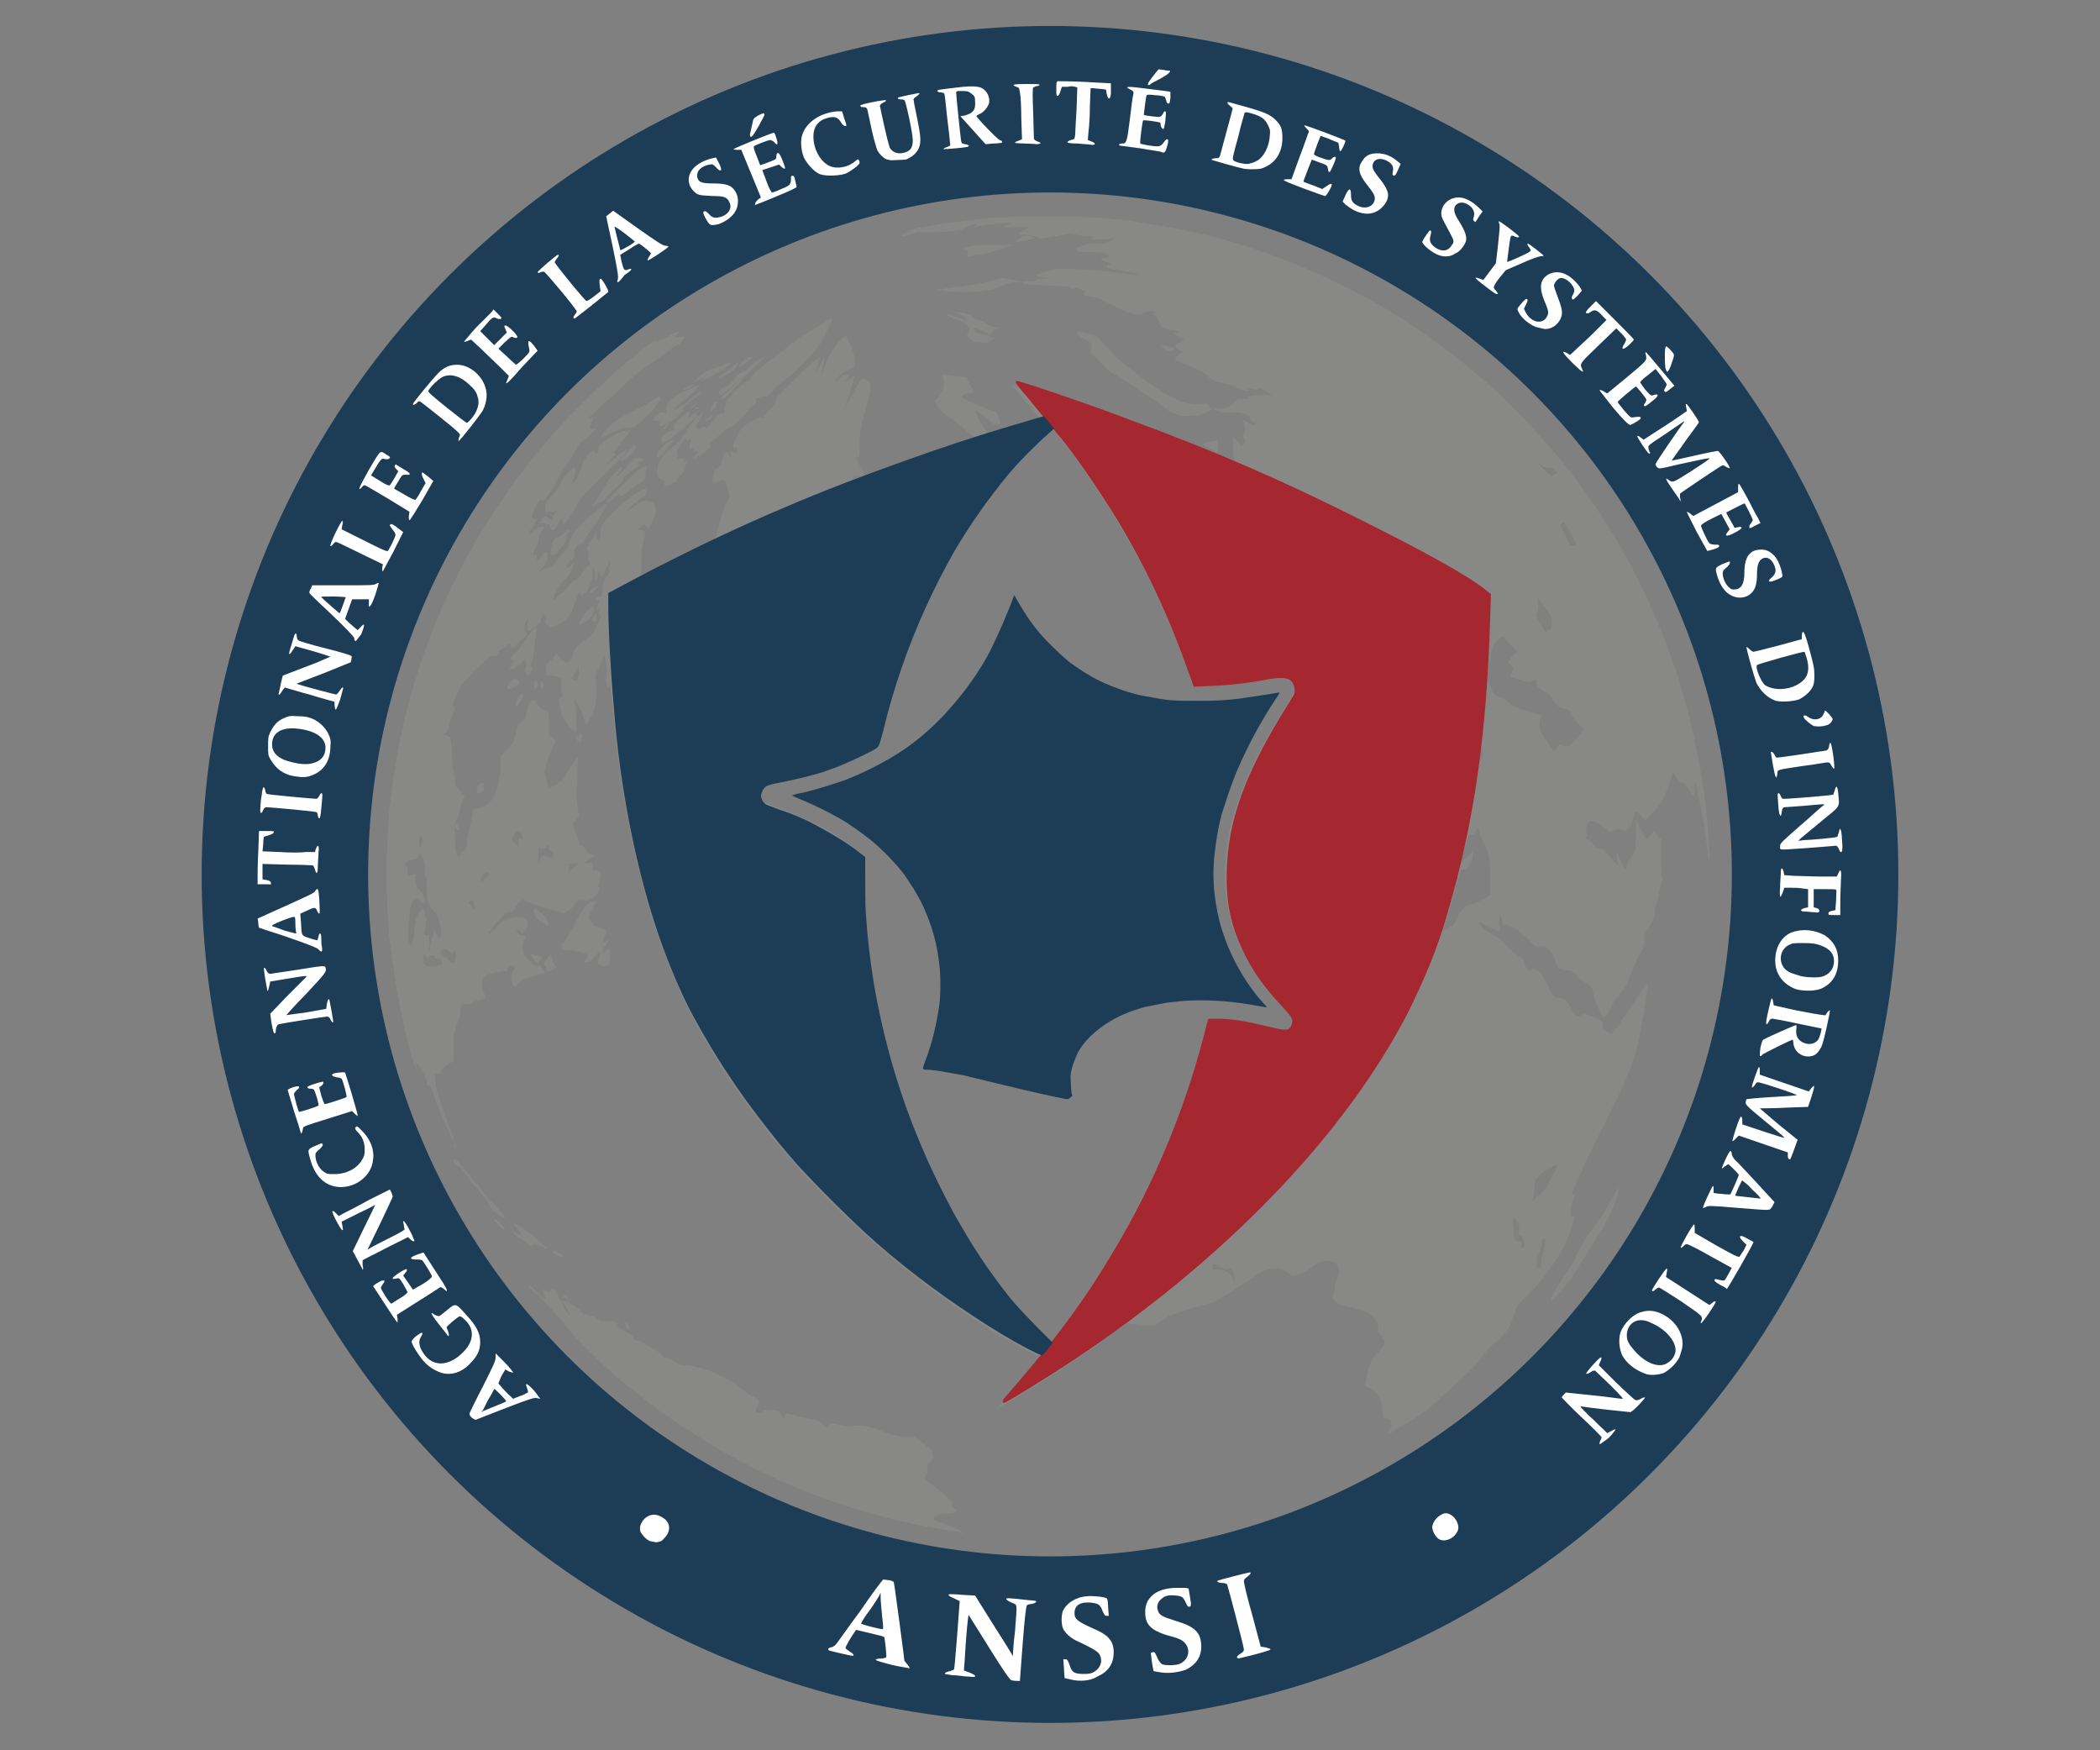 <?xml version="1.0" encoding="utf-8"?>
<!-- Generator: $$$/GeneralStr/196=Adobe Illustrator 27.6.0, SVG Export Plug-In . SVG Version: 6.00 Build 0)  -->
<svg version="1.1" id="Calque_1" xmlns="http://www.w3.org/2000/svg" xmlns:xlink="http://www.w3.org/1999/xlink" x="0px" y="0px"
	 viewBox="0 0 300 250" style="enable-background:new 0 0 300 250;" xml:space="preserve">
<rect x="0" y="0" width="300" height="250" fill="#808080" stroke="none"/>
<style type="text/css">
	.st0{fill:none;stroke:#1D3D57;stroke-width:23.782;}
	.st1{fill:#FFFFFF;}
	.st2{fill:#888987;}
	.st3{fill:#A5272F;stroke:#A5272F;stroke-width:0.179;}
	.st4{fill:#1D3D57;}
</style>
<g>
	<g>
		<ellipse class="st0" cx="150" cy="124.9" rx="109.3" ry="109.3"/>
		<path class="st1" d="M144.5,240c-0.2,0-1.1-1.3-3.1-4.5c-1-1.6-2-3.2-3-4.8c-0.1-0.3-0.4,3.1-0.6,6.6l-0.1,1.3l0.8,0.3
			c1,0.4,1.1,0.7,0.2,0.6c-0.3,0-1.3-0.1-2.1-0.2c-0.5,0-1.1-0.1-1.6-0.2c-0.1-0.1,0.1-0.3,0.7-0.4c0.3-0.1,0.6-0.2,0.6-0.3
			c0.1-0.1,0.8-9.6,0.8-9.7c0,0-0.4-0.2-0.8-0.4c-0.7-0.3-0.9-0.4-0.7-0.6c0.1,0,0.9,0,1.9,0.1l1.8,0.1l2.5,4
			c1.4,2.2,2.6,4.1,2.7,4.3c0.2,0.4,0.2,0.4,0.2,0.1c0-0.2,0.1-1.7,0.3-3.3c0.3-4.2,0.4-3.7-0.5-4.1c-0.9-0.4-1-0.7-0.2-0.6
			c0.3,0,1.3,0.1,2.1,0.2c0.8,0.1,1.5,0.1,1.6,0.2c0.1,0.1-0.1,0.3-0.6,0.4c-0.3,0-0.6,0.1-0.7,0.2c-0.1,0.1-0.3,1.5-0.6,5.4
			l-0.4,5.4C145.6,240.1,144.8,240.1,144.5,240L144.5,240z M153,239.9c-0.4-0.1-0.8-0.2-0.9-0.2c0,0-0.1-0.7-0.1-1.4l-0.1-1.3h0.3
			c0.3,0,0.3,0.1,0.6,0.8c0.3,1.1,0.7,1.3,2.1,1.3c0.7,0,1.1-0.1,1.4-0.3c1-0.6,1.3-1.7,0.7-2.6c-0.3-0.4-1.2-0.9-2.9-1.7
			c-1-0.4-1.8-1.1-2.2-1.8c-0.3-0.6-0.3-1.8-0.1-2.5c0.5-1.2,1.9-2.1,3.5-2.2c0.8-0.1,2.5,0.1,2.8,0.3c0.1,0,0.2,0.6,0.2,1.3
			l0.1,1.2h-0.3c-0.3,0-0.3-0.1-0.6-0.7c-0.3-0.9-0.6-1.1-1.8-1.2c-1.4-0.1-2.2,0.4-2.2,1.5c0,0.9,0.4,1.2,3.1,2.4
			c1.8,0.8,2.5,1.7,2.5,3.2c0,1.7-0.8,2.8-2.4,3.5C155.8,240.1,154.2,240.2,153,239.9L153,239.9z M165.4,238.8
			c-0.2,0-0.4-0.1-0.6-0.1c-0.2-0.9-0.3-1.7-0.4-2.6c0,0,0.1-0.1,0.3-0.1c0.2-0.1,0.3,0,0.6,0.7c0.2,0.5,0.5,0.9,0.7,1
			c0.4,0.2,1.8,0.2,2.4,0c1.4-0.5,1.8-2.1,0.8-3.1c-0.4-0.4-0.8-0.6-2.7-1.1c-2.1-0.7-2.9-1.5-2.9-3.2c0-0.7,0.1-1,0.3-1.5
			c0.7-1.3,2-1.9,3.9-2c0.6,0,1.4,0,1.6,0l0.4,0.1l0.2,1.2c0.2,1.2,0.2,1.4-0.2,1.4c-0.1,0-0.3-0.3-0.4-0.6c-0.4-0.8-0.5-0.9-1.4-1
			c-1-0.1-1.6,0-2.1,0.5c-0.5,0.4-0.7,1-0.5,1.6c0.2,0.7,0.6,0.9,2.5,1.5c2.7,0.8,3.6,1.6,3.7,3.4c0.1,1.6-0.6,2.8-2.2,3.6
			C168.2,238.9,166.8,239.1,165.4,238.8L165.4,238.8z M127.4,237.8c-1.2-0.3-2.2-0.6-2.3-0.7c0-0.1,0.2-0.2,0.7-0.2
			c0.4,0,0.7-0.1,0.8-0.2c0.1-0.1-0.2-2.8-0.3-2.9c-0.1-0.1-4-1-4-1c-0.6,0.8-1.6,2.5-1.5,2.6c0,0.1,0.3,0.3,0.6,0.5
			c0.5,0.3,0.7,0.6,0.4,0.6c-0.1,0-0.7-0.1-1.5-0.3l-1.7-0.4c-0.4-0.1-0.4-0.4,0.1-0.5c0.2,0,0.5-0.2,0.7-0.4
			c0.2-0.2,1.7-2.4,3.5-4.8c1.7-2.5,3.2-4.5,3.3-4.5c0.1,0,0.5,0.1,0.8,0.1c0.5,0.1,0.7,0.2,0.7,0.4c0.1,0.3,1.5,10.9,1.5,11.1
			c0,0,0.2,0.3,0.4,0.5c0.2,0.3,0.4,0.5,0.3,0.6C129.7,238.2,128.6,238.1,127.4,237.8L127.4,237.8z M126,230.7
			c-0.1-1.1-0.2-2.2-0.2-2.6l0-0.6l-0.3,0.6c-0.2,0.3-0.8,1.3-1.4,2.1c-0.4,0.5-0.8,1.1-1.1,1.7c0,0.1,2.6,0.8,3.1,0.8
			C126.2,232.6,126.2,232.4,126,230.7L126,230.7z M176.7,236.7c0-0.1,0.2-0.3,0.5-0.5c0.4-0.2,0.5-0.4,0.5-0.6
			c0-0.4-2.3-9.1-2.4-9.3c-0.1-0.1-0.4-0.2-0.7-0.2c-0.5,0-0.8-0.2-0.7-0.3c0.1-0.1,4.4-1.2,4.6-1.2c0.3,0,0.2,0.2-0.3,0.6
			c-0.4,0.3-0.5,0.4-0.5,0.7c0,0.2,0.5,2.4,1.2,4.8l1.2,4.5l0.7,0.1c0.4,0.1,0.7,0.2,0.7,0.3c0,0.1-1.6,0.6-4.6,1.3
			C176.8,236.8,176.7,236.8,176.7,236.7L176.7,236.7z M92.8,220.1c-0.6-0.3-1-0.8-1.3-1.3c-0.2-0.6,0-1.3,0.6-1.9
			c0.9-0.8,1.9-0.7,2.9,0.1c0.8,0.7,0.8,1.8-0.1,2.7c-0.4,0.5-0.6,0.5-1.2,0.6C93.4,220.2,93.1,220.2,92.8,220.1z M205.5,219.8
			c-0.5-0.4-0.8-1-0.9-1.6c0-0.6,0.5-1.4,1.2-1.8c0.5-0.3,0.7-0.3,1.1-0.2c0.9,0.3,1.6,1.4,1.4,2.3
			C207.9,219.7,206.4,220.4,205.5,219.8L205.5,219.8z M228.5,206.3c0,0,0-0.3,0.1-0.5c0.1-0.2,0.2-0.4,0.2-0.5
			c0-0.1-1.3-1.4-2.9-2.9c-1.6-1.5-2.8-2.8-2.8-2.8c0,0,0.1-0.2,0.3-0.4l0.3-0.3l3.8,0.4c2.1,0.2,4,0.5,4.2,0.5
			c0.3,0.1,0.1-0.2-1.6-1.9c-0.7-0.7-1.5-1.4-2.2-2.1c-0.1-0.1-0.4,0-0.7,0.2c-0.3,0.2-0.5,0.3-0.6,0.2c-0.1-0.1,1.5-1.9,1.9-2.2
			c0.3-0.3,0.4,0,0.1,0.5l-0.2,0.5l2.5,2.5c1.4,1.3,2.6,2.5,2.8,2.5c0.1,0,0.4,0,0.7-0.2c0.3-0.2,0.5-0.2,0.6-0.2
			c0.1,0.1-1.8,2.1-2.1,2.1c-0.2,0-5.8-0.6-6.9-0.8c-0.4-0.1-0.3,0,1,1.3c0.7,0.6,1.3,1.3,2,1.9l0.6,0.6l0.6-0.3
			c0.3-0.2,0.6-0.3,0.6-0.2c0,0-0.4,0.6-1,1.2C229.1,205.9,228.6,206.3,228.5,206.3L228.5,206.3z M67.4,202.5
			c-0.3-0.3-0.4-0.5-0.3-0.7c0.1-0.2,0.9-1.9,1.9-3.8c1.5-3,1.8-3.6,1.8-4.1l0-0.6l1.3,1.3c0.7,0.7,1.2,1.4,1.2,1.4
			c0,0.1-0.3,0-0.6-0.1l-0.5-0.3l-0.3,0.5c-0.2,0.3-0.4,0.7-0.5,1l-0.2,0.5l0.6,0.7c0.4,0.4,0.8,0.9,1.1,1.1l0.4,0.4l1-0.4
			c0.4-0.1,0.7-0.3,1.1-0.5c0.1-0.1,0-0.3-0.1-0.6c-0.1-0.3-0.2-0.5-0.1-0.6c0.1-0.1,1.1,0.8,1.6,1.6l0.4,0.5l-0.5-0.1
			c-0.4-0.1-1,0.1-4.4,1.4l-4.1,1.6C67.9,202.9,67.7,202.7,67.4,202.5L67.4,202.5z M72.3,200.1c0-0.1-1.6-1.8-1.7-1.7
			c0,0-0.4,0.8-0.9,1.6l-0.8,1.6l1.7-0.7C71.6,200.5,72.4,200.2,72.3,200.1L72.3,200.1z M235,196.2c-1.4-0.5-2.7-1.5-3.3-2.7
			c-0.4-1-0.5-2.2-0.2-3.2c0.5-1.3,1.8-2.6,3-2.9c1.3-0.4,2.5-0.1,3.8,0.8c1.5,1.1,2.3,2.8,2,4.4c-0.1,0.4-0.3,1-0.4,1.3
			c-0.5,0.9-1.3,1.7-2.2,2.2C236.9,196.4,235.7,196.5,235,196.2L235,196.2z M238,194.8c0.6-0.3,1.1-0.8,1.3-1.5
			c0.4-1.3-1-3.2-3.1-4.2c-1-0.5-1.5-0.6-2.2-0.5c-1,0.2-1.6,1.1-1.6,2.1c0,0.8,0.3,1.3,1,2.1C234.9,194.6,236.8,195.4,238,194.8
			L238,194.8z M63.1,196.1c-0.9-0.3-1.8-0.8-2.6-1.7c-0.7-0.8-1.7-2.4-1.7-2.8c0-0.1,0.3-0.5,0.7-0.8c0.6-0.4,0.7-0.5,0.8-0.4
			c0.1,0.1,0,0.3-0.2,0.6c-0.4,0.7-0.2,1.6,0.7,2.7c1.3,1.5,3.3,1.4,5.2-0.4c1.7-1.6,1.9-3.4,0.4-4.8c-0.2-0.2-0.4-0.4-0.7-0.5
			c-0.2,0-1.9,1.4-1.9,1.6c0.3,0.8,0.4,1.1,0.3,1.2c0,0-0.1,0.1-0.1,0c-2.5-3.1-2.8-3.7-1.9-3c0.2,0.1,0.5,0.2,0.6,0.2
			c0.1,0,0.6-0.4,1.2-0.9c1.2-1,1.2-1,2.7,0.7c1.4,1.5,2,2.6,2,3.9c0,1.1-0.4,2-1.3,2.9C66.1,196,64.5,196.5,63.1,196.1L63.1,196.1z
			 M243,188.8c0.3-0.8,0.4-0.7-2.8-2.9c-1.7-1.1-3.1-2-3.2-2c-0.1,0-0.3,0.1-0.5,0.3c-0.4,0.3-0.5,0.3-0.5,0.1
			c0-0.2,1.9-3.1,2.1-3.1c0.1,0,0.1,0.2,0,0.6l-0.1,0.6l3.1,2l3.1,2l0.4-0.3c0.2-0.2,0.5-0.3,0.5-0.2c0.1,0.2-1.9,3.1-2.1,3.1
			C243,189,242.9,188.9,243,188.8L243,188.8z M55,186.3c-0.9-1.4-1.7-2.6-1.7-2.6c0,0,0.3-0.3,0.7-0.5c0.8-0.5,1.2-0.4,0.7,0.2
			c-0.1,0.2-0.2,0.3-0.3,0.5c0,0.3,1.3,2.3,1.5,2.3c0.1,0,0.6-0.4,1.3-0.8c0.7-0.4,1.1-0.8,1-0.9c-0.2-0.4-0.4-0.7-0.6-1.1
			c-0.5-0.8-0.6-0.9-0.9-0.8c-0.5,0.1-0.6,0.1-0.6,0c-0.1-0.2,1.9-1.5,2-1.3c0.1,0.1,0,0.3-0.2,0.5l-0.3,0.4l0.7,1
			c0.4,0.6,0.7,1,0.7,1c0,0,0.7-0.4,1.4-0.8c0.8-0.5,1.3-0.9,1.3-1.1c0-0.2-1.1-2-1.4-2.3c-0.3-0.1-0.5-0.1-0.8-0.1
			c-1.1,0-1-0.3,0.1-0.7c0.5-0.2,0.9-0.3,0.9-0.3l2.9,4.5c0.6,1,0.6,1.3,0,0.7c-0.2-0.2-0.5-0.3-0.6-0.2c-0.1,0.1-1.5,1-3.1,2
			l-3,1.9l0.1,0.6c0,0.3,0,0.5,0,0.5C56.7,188.9,55.9,187.7,55,186.3L55,186.3z M245.7,183.5c-0.7-0.4-0.9-0.6-0.7-0.8
			c0,0,0.3,0,0.6,0.1c0.3,0.1,0.6,0.1,0.7,0.1c0.1,0,0.4-0.5,0.6-0.9l0.5-0.9l-3.1-1.7c-1.7-1-3.2-1.7-3.3-1.7
			c-0.1,0-0.4,0.1-0.5,0.3c-0.2,0.2-0.4,0.3-0.4,0.2c-0.1-0.1,1.7-3.3,1.9-3.3c0.1,0,0.1,0.3,0.1,0.6l0,0.6l3.1,1.8
			c2.5,1.4,3.1,1.7,3.3,1.6c0.1-0.1,0.3-0.5,0.6-0.9l0.4-0.8l-0.5-0.5c-0.4-0.4-0.5-0.6-0.4-0.7c0.1-0.1,0.3-0.1,1,0.3
			c0.3,0.2,0.6,0.3,0.9,0.5c0.1,0.1-3.7,6.7-3.8,6.7C246.5,183.9,246.1,183.7,245.7,183.5L245.7,183.5z M51.1,180l-0.7-1.3l1.6-3.3
			c0.9-1.8,1.6-3.3,1.6-3.3c0,0-1.1,0.6-2.4,1.2l-2.4,1.2l0.1,0.5l0.1,0.6c0,0,0,0.1-0.1,0.1c-0.2,0-1.6-2.6-1.4-2.7
			c0.1-0.1,0.3,0.1,0.5,0.3l0.4,0.4l0.7-0.4c0.4-0.2,2-1,3.6-1.9l3-1.5l0.2,0.4c0.1,0.2,0.2,0.5,0.2,0.6c0,0.1-0.8,1.8-1.8,3.9
			l-1.8,3.7l0.5-0.3c0.3-0.2,1.5-0.8,2.7-1.4c1.2-0.6,2.1-1.1,2.1-1.2c0,0-0.1-0.3-0.1-0.6c-0.3-1,0.1-0.7,0.8,0.7
			c0.3,0.5,0.5,1,0.7,1.5c0,0.2-0.3,0.1-0.6-0.2l-0.3-0.3l-3.2,1.6c-1.1,0.6-2.2,1.1-3.3,1.7c0,0.1,0,0.3,0,0.7
			c0.1,0.4,0.1,0.6,0,0.7C51.8,181.2,51.5,180.8,51.1,180L51.1,180z M247.9,172.5c-3.5-0.3-3.9-0.3-4.2-0.1
			c-0.2,0.1-0.4,0.2-0.4,0.1c-0.1-0.1,1.3-3.1,1.4-3.1c0.1,0,0.1,0.2,0.1,0.5v0.5l0.7,0.1c0.4,0,0.9,0.1,1.2,0.1l0.5,0l0.6-1.3
			c0.3-0.7,0.6-1.4,0.6-1.5c-0.1-0.2-1.4-1.5-1.5-1.5c-0.1,0-0.3,0.2-0.5,0.3c-0.2,0.2-0.4,0.3-0.4,0.3c-0.1-0.1,1-2.5,1.2-2.5
			c0.1,0,0.2,0.2,0.2,0.5c0.1,0.3,0.3,0.7,0.8,1.1c0.4,0.4,1.7,1.8,3,3.2l2.3,2.5l-0.3,0.6C252.7,173,253.3,172.9,247.9,172.5
			L247.9,172.5z M250.3,169.9c-0.4-0.5-0.9-0.9-1.4-1.3c-0.1,0-1.1,2.2-1,2.2c0,0,0.8,0.1,1.8,0.2c0.9,0.1,1.8,0.2,1.8,0.2
			C251.6,171.2,251.1,170.6,250.3,169.9L250.3,169.9z M48,169.5c-1.8-0.3-3.1-1.7-3.7-4c-0.4-1.5-0.5-1.3,1.6-2.2
			c0.1,0,0.2,0.1,0.2,0.2c0,0.2-0.1,0.3-0.4,0.6c-0.3,0.2-0.5,0.5-0.6,0.6c-0.2,0.9,0.4,2.2,1.2,2.7c0.4,0.3,0.6,0.3,1.5,0.3
			c1.7,0,3.2-0.8,3.9-2c0.3-0.5,0.4-0.7,0.4-1.5c0-1-0.3-1.8-1-2.5c-0.4-0.4-0.4-0.5-0.3-0.7c0.2-0.2,0.2-0.2,0.9,0.5
			c1.2,1.2,1.8,2.7,1.6,4.1C53.1,168.1,50.5,169.9,48,169.5z M255.4,165.1l0-0.5l-3.5-1.2l-3.5-1.2l-0.4,0.4
			c-0.2,0.2-0.4,0.4-0.5,0.4c-0.1-0.1,1-3.5,1.2-3.5c0.1,0,0.2,0.1,0.2,0.5v0.6l3,1c1.6,0.5,3,1,3,0.9s-1.2-1.1-2.8-2.4
			c-2.7-2.2-2.8-2.4-2.7-2.7c0-0.2,0.1-0.4,0.1-0.4c0,0,1.6-0.2,3.6-0.3c1.9-0.1,3.5-0.2,3.6-0.3c0,0-1.2-0.5-2.8-1
			c-2.7-0.9-2.9-0.9-3-0.7c-0.8,1.1-0.8,0.8-0.2-0.9c0.3-0.8,0.5-1.4,0.6-1.4c0.1,0.1,0.1,0.3,0.1,0.6l0,0.5l3.5,1.2l3.5,1.2
			l0.3-0.4c0.6-0.7,0.6-0.5,0.1,1.1l-0.5,1.5l-2.9,0.1c-1.6,0.1-3.2,0.1-3.5,0.1c-0.4,0-0.6,0-0.4,0.1c0.1,0.1,1.3,1.1,2.7,2.3
			l2.6,2.1l-0.5,1.4c-0.3,0.8-0.5,1.4-0.6,1.4C255.5,165.6,255.4,165.4,255.4,165.1L255.4,165.1z M42,158.7c-0.3-1-0.6-2-0.9-3
			c0-0.2,1.5-0.7,1.6-0.5c0.1,0.1,0,0.3-0.3,0.5c-0.2,0.2-0.4,0.4-0.4,0.6c0,0.2,0.6,2.4,0.7,2.5c0,0.1,2.6-0.7,2.8-0.9
			c0.1-0.1-0.5-2.2-0.7-2.3c-0.2-0.1-0.3-0.1-0.5-0.1c-0.2,0-0.4-0.1-0.4-0.2s0.4-0.3,1.1-0.5c0.6-0.2,1.1-0.3,1.1-0.3
			c0.2,0,0.1,0.4-0.2,0.6l-0.3,0.2l0.3,1.2c0.2,0.6,0.4,1.2,0.5,1.2c0.3,0,3-0.9,3.1-1c0.1-0.1-0.5-2.4-0.7-2.6
			c-0.1-0.1-0.3-0.2-0.6-0.2c-1.1-0.2-1-0.6,0.2-0.7c0.3,0,0.6-0.1,0.9,0c0.1,0.2,1.9,6.1,1.8,6.2c0,0-0.2-0.1-0.4-0.3l-0.4-0.4
			l-3.5,1.1c-2.9,0.9-3.5,1.1-3.5,1.3c-0.1,0.6-0.2,0.8-0.3,0.8C42.9,161.5,42.5,160.2,42,158.7L42,158.7z M251.4,150.8
			c0-0.1,0-0.6,0.1-1.2c0.2-0.9,0.3-1.1,0.6-1.2c0.5-0.3,4.4-2,4.5-2c0,0,0.1,0.3,0,0.7c-0.1,1.1,0.5,1.8,1.6,2
			c0.7,0.1,1.3-0.2,1.6-0.7c0.2-0.4,0.5-1.5,0.4-1.5c0,0-1.5-0.3-3.4-0.7c-1.8-0.4-3.5-0.7-3.6-0.7c-0.2,0-0.4,0.1-0.5,0.4
			c-0.2,0.4-0.4,0.5-0.4,0.2c0-0.5,0.7-3.5,0.8-3.5c0.1,0,0.2,0.3,0.2,0.5l0.1,0.5l0.9,0.2c3.4,0.8,6.5,1.3,6.5,1.2
			c0.1-0.3,0.5-0.7,0.6-0.7c0.1,0.1-0.9,4.7-1.2,5.2c-0.5,1-1,1.4-1.9,1.4c-1.1,0-2-0.8-2.1-1.9c0-0.3-0.1-0.5-0.1-0.5
			c-0.2,0-4,1.9-4.3,2.1C251.7,150.8,251.5,150.9,251.4,150.8L251.4,150.8z M38.8,146.2l-0.2-1.4l2.3-2.4c1.3-1.3,2.5-2.5,2.7-2.7
			c0.4-0.4,0.4-0.4-2.6,0.1l-2.4,0.4l-0.1,0.5c-0.2,0.8-0.2,0.9-0.3,0.8c-0.2-1-0.4-2.1-0.5-3.1c0-0.3,0.2-0.2,0.4,0.3
			c0.2,0.3,0.3,0.4,0.5,0.4c0.1,0,2-0.3,4-0.6c3.7-0.6,3.8-0.6,3.9-0.3c0.2,0.6,0,0.8-2.8,3.8c-1.6,1.6-2.8,3-2.8,3
			c0,0,1.3-0.2,2.9-0.4l2.8-0.5l0.1-0.7c0.1-0.7,0.3-0.9,0.4-0.4c0.1,0.5,0.5,2.7,0.5,2.9c0,0.3-0.2,0.1-0.4-0.3
			c-0.1-0.3-0.3-0.4-0.5-0.4c-0.3,0-6.6,1-6.9,1.1c-0.2,0.1-0.4,0.4-0.4,1c0,0.2-0.1,0.3-0.2,0.3C39.1,147.6,39,147.2,38.8,146.2
			L38.8,146.2z M256.6,141.3c-1.9-0.7-3-2.2-3-4.1c0-1.9,0.9-3.4,2.3-4c1.6-0.6,3.3-0.4,4.8,0.4c1.3,0.9,1.9,2,1.9,3.6
			c0,1.9-0.8,3.2-2.2,3.9C259.5,141.6,257.7,141.6,256.6,141.3L256.6,141.3z M260.3,139.5c1-0.3,1.7-1.1,1.7-2.2
			c0-1.1-0.6-1.8-2-2.3c-0.6-0.2-1.1-0.3-2.3-0.3c-1.5,0-1.6,0-2.2,0.3c-1.1,0.6-1.4,2-0.8,3c0.2,0.4,0.6,0.7,1,0.9
			c0.3,0.1,0.8,0.3,1.2,0.4C257.5,139.6,259.6,139.7,260.3,139.5L260.3,139.5z M45.5,135.6c-0.2-0.2-1.1-0.6-4.3-1.7
			c-1.4-0.5-2.8-0.9-4.2-1.4c0,0-0.1-0.3-0.1-0.7l-0.1-0.6l4-1.8c3.3-1.5,4-1.8,4.2-2.1c0.4-0.6,0.5-0.4,0.6,1
			c0.1,1.8,0.1,2.2,0,2.2c-0.1,0-0.2-0.2-0.3-0.4c-0.2-0.5-0.3-0.6-1.5,0l-0.9,0.4l0.1,1.3c0.1,1.9,0,1.8,1.2,2.2
			c0.6,0.2,1.1,0.3,1.1,0.3c0.1,0,0.1-0.3,0.2-0.5c0.1-0.7,0.4-0.6,0.4,0.2c0,0.4,0,1,0.1,1.3C46.1,136,45.9,136.1,45.5,135.6
			L45.5,135.6z M42.3,133.2c0-0.1-0.1-0.6-0.1-1.1c0-0.5,0-1-0.1-1.1c-0.1-0.1-0.5,0-1.8,0.5c-1.2,0.5-1.6,0.7-1.4,0.8
			c0.1,0,0.9,0.3,1.7,0.6C42.4,133.4,42.4,133.4,42.3,133.2z M261.2,130.5c0-0.2,0.1-0.3,0.5-0.4l0.5-0.1l0.1-1.4
			c0-0.8,0.1-1.4,0-1.5c0-0.1-0.8-0.1-1.6-0.1h-1.6v2.6l0.4,0.1c0.3,0.1,0.4,0.2,0.4,0.4c0,0.2-0.1,0.3-0.7,0.2
			c-0.4,0-0.9-0.1-1.3-0.1c-0.8,0-0.8-0.3-0.1-0.5l0.5-0.1V127l-0.8-0.1c-0.6-0.1-1.1-0.1-1.7-0.1h-0.9l-0.2,0.6
			c-0.1,0.3-0.3,0.6-0.3,0.7c-0.1,0-0.2-0.2-0.1-1.3c0-0.8,0.1-1.7,0.1-2.1c0-0.8,0.2-0.9,0.4-0.2l0.1,0.5l1.4,0.1
			c0.8,0,2.5,0.1,3.8,0.1h2.3l0.2-0.4c0.3-0.8,0.5-0.6,0.4,0.7c0,0.6-0.1,2.1-0.1,3.2v2h-1C261.3,130.7,261.2,130.7,261.2,130.5
			L261.2,130.5z M37.8,126.3l-1,0v-0.9c0-0.5,0-2.2,0.1-3.8l0.1-2.9h1.1c1,0,1.1,0,1,0.2c0,0.1-0.3,0.3-0.7,0.4
			c-0.3,0.1-0.6,0.2-0.7,0.2c0,0-0.1,0.5-0.1,1.1l-0.1,1l2.5,0.1c1.4,0.1,3,0.1,3.7,0l1.3,0l0.1-0.4c0.1-0.2,0.2-0.5,0.3-0.5
			c0.1,0,0.2,0.2,0.1,1c0,0.6-0.1,1.5-0.1,2c0,1-0.2,1.2-0.4,0.4c-0.1-0.3-0.2-0.5-0.3-0.6c-0.1,0-1.7-0.1-3.7-0.1l-3.5-0.1l0,1.1
			l0,1.1l0.6,0.1c0.4,0.1,0.6,0.2,0.6,0.4c0,0.2,0,0.3,0,0.3C38.8,126.3,38.4,126.3,37.8,126.3L37.8,126.3z M262.7,121.3
			c-0.1-0.3-0.3-0.5-0.4-0.5c-1.2,0.1-2.5,0.2-3.7,0.3c-4.7,0.3-4.3,0.4-4.3-0.2c0-0.5,0.1-0.5,2.9-3c1.1-0.9,2.1-1.9,3.2-2.8
			c0.4-0.3,0.6-0.3-2.7,0c-1.4,0.1-2.6,0.2-2.8,0.2c-0.1,0-0.2,0.1-0.3,0.3l-0.1,0.6c-0.1,0.6-0.3,0.3-0.4-0.5
			c-0.2-2.4-0.2-2.4,0-2.4c0.1,0,0.2,0.2,0.3,0.4c0.1,0.3,0.2,0.4,0.4,0.4c1,0,7-0.5,7.1-0.6c0,0,0.1-0.3,0.2-0.6
			c0.2-0.8,0.4-0.7,0.5,0.4c0.2,2.1,0.4,1.7-2.4,4l-2.9,2.4l-0.4,0.4l0.8-0.1c0.4,0,1.6-0.1,2.7-0.2c1.1-0.1,2-0.2,2.1-0.3
			c0-0.1,0.1-0.4,0.2-0.6c0.1-0.8,0.3-0.6,0.4,0.4l0.1,1.6C263.2,121.8,263,122,262.7,121.3L262.7,121.3z M45.4,116.5
			c0-0.2-0.1-0.5-0.2-0.5c-0.1-0.1-6.5-0.7-7.1-0.7c-0.2,0-0.4,0.1-0.5,0.4c-0.3,0.7-0.5,0.5-0.4-0.4c0-0.4,0.1-1.3,0.2-1.8
			c0.1-1.1,0.3-1.4,0.5-0.6c0,0.3,0.2,0.5,0.2,0.5c0.1,0.1,6.7,0.7,7.1,0.7c0.1,0,0.3-0.2,0.4-0.4c0.1-0.2,0.2-0.4,0.3-0.4
			c0.2,0,0.2,0.1,0,2.1C45.8,116.9,45.6,117.3,45.4,116.5z M253.3,109.4c-0.1-0.6-0.2-1.2-0.3-1.8c-0.1-0.4,0.3-0.2,0.5,0.2
			c0.1,0.2,0.2,0.4,0.3,0.4c0.1,0.1,6.4-0.9,7.1-1c0.2-0.1,0.3-0.2,0.4-0.6c0-0.3,0.1-0.5,0.2-0.5c0.2,0.1,0.7,3.7,0.5,3.7
			c-0.1,0-0.2-0.2-0.4-0.5c-0.2-0.4-0.3-0.4-0.6-0.4c-0.2,0-1.7,0.3-3.4,0.5c-4,0.6-3.6,0.5-3.7,1.1
			C253.8,111.5,253.6,111.1,253.3,109.4L253.3,109.4z M41.3,110.7c-1.2-0.4-2-1.1-2.7-2.3c-0.3-0.5-0.3-0.7-0.3-1.8
			c0-1.1,0-1.4,0.3-2c0.5-1,1-1.6,1.9-2c0.7-0.3,0.9-0.4,2-0.3c1,0,1.4,0.1,2,0.3c1,0.4,1.9,1.2,2.4,2.2c0.3,0.7,0.4,0.9,0.3,1.8
			c0,1.9-0.8,3.3-2.3,4c-0.7,0.3-0.9,0.4-1.9,0.4C42.5,110.9,41.9,110.9,41.3,110.7L41.3,110.7z M44.7,109c1.2-0.3,1.8-1.1,1.8-2.2
			c0-1.4-1.4-2.4-3.8-2.7c-2.2-0.3-3.6,0.4-3.8,1.8c-0.2,1.3,0.5,2.3,2.2,2.8C42.4,109.1,43.8,109.3,44.7,109z M259.1,103.7
			c-0.4-0.2-1.3-0.9-1.4-1.2c-0.2-0.4,0.2-0.4,0.6-0.1c0.8,0.6,1.9,0.4,2.2-0.4c0.1-0.2,0.2-0.4,0.2-0.5c0.1-0.1,1.1,1,1.1,1.2
			c0,0.3-0.4,0.8-0.9,0.9C260.3,103.8,259.7,103.8,259.1,103.7z M47.9,101.3c0,0-0.1-0.3-0.1-0.6c0-0.3,0-0.5-0.1-0.5
			c0,0-1.6-0.4-3.5-1c-1.2-0.3-2.4-0.7-3.5-1c0,0-0.2,0.2-0.4,0.5c-0.3,0.5-0.5,0.7-0.5,0.4c0-0.1,0.2-0.7,0.3-1.4l0.3-1.2l1.3-0.5
			l3.4-1.3c0.7-0.3,1.4-0.6,2.1-0.9c0,0-1.1-0.4-2.5-0.8l-2.5-0.7l-0.2,0.3l-0.4,0.6c-0.4,0.5-0.4,0.2,0.1-1.3
			c0.4-1.5,0.6-1.8,0.7-1c0,0.3,0.1,0.5,0.3,0.6c0.1,0.1,1.8,0.6,3.8,1.1c2,0.5,3.7,1,3.7,1.1c0.1,0,0,0.3,0,0.5l-0.1,0.4l-3.7,1.5
			c-1.3,0.5-2.6,1-3.9,1.5c-0.2,0.1-0.2,0.1,0,0.1c0.4,0.2,5.4,1.5,5.5,1.5c0.1,0,0.3-0.2,0.5-0.5c0.3-0.5,0.6-0.7,0.5-0.3l-0.4,1.5
			C48.1,101.2,48,101.5,47.9,101.3L47.9,101.3z M253.7,100.1c-1.2-0.4-2.2-1.4-2.8-2.6c-0.3-0.8-1.5-5-1.4-5.1c0,0,0.2,0.1,0.4,0.3
			c0.2,0.2,0.5,0.4,0.6,0.4c0.1,0,1.7-0.4,3.6-0.9l3.3-0.9l0-0.5c0.1-1.1,0.4-0.6,1.1,2c0.6,2.2,0.7,2.7,0.7,3.7
			c0,1-0.1,1.3-0.3,1.7c-0.4,0.7-1.1,1.3-1.9,1.7C256.1,100.2,254.5,100.3,253.7,100.1L253.7,100.1z M256.1,98.1c2-0.8,2.6-2,2-4.1
			c-0.1-0.3-0.2-0.6-0.3-0.9c-0.1-0.1-6.6,1.7-6.8,1.9c-0.3,0.3,0.6,2.5,1.2,2.9C253.2,98.5,254.7,98.6,256.1,98.1z M50.7,91.5
			c-0.1-0.1-0.1-0.3-0.1-0.4c-0.1-0.2-1.1-1.3-3.2-3.3c-1.7-1.6-3.2-3-3.2-3.1c0-0.1,0-0.4,0.2-0.6l0.2-0.5h4.4c3.9,0,4.4,0,4.7-0.2
			c0.2-0.1,0.4-0.2,0.4-0.1c0,0-0.2,0.8-0.5,1.7c-0.6,1.7-1,2.1-0.9,1.1l0-0.5h-2.4l-0.5,1.4l-0.5,1.4l0.4,0.4
			c0.3,0.3,0.6,0.5,0.9,0.8l0.5,0.4l0.4-0.4c0.6-0.7,0.7-0.5,0.1,1C50.9,91.5,50.8,91.7,50.7,91.5L50.7,91.5z M49,86.4
			c0.2-0.6,0.4-1.1,0.4-1.1c0,0-0.8-0.1-1.8-0.1c-1.4,0-1.8,0-1.7,0.1c0.8,0.8,2.6,2.3,2.6,2.3C48.6,87.5,48.8,87,49,86.4z
			 M248,85.3c-1.3-0.3-2.2-1.4-2.7-3.1c-0.3-1.1-0.3-1.1,0.7-1.6c0.5-0.2,1-0.4,1-0.4c0.3,0,0.1,0.5-0.4,0.9
			c-0.4,0.3-0.5,0.5-0.5,0.8c0,0.6,0.3,1.3,0.7,1.8c0.4,0.4,0.5,0.5,0.9,0.5c1,0,1.5-0.7,1.5-2.4c0-2.3,0.8-3.3,2.4-3.3
			c0.8,0,1.3,0.3,1.9,0.9c0.5,0.6,0.9,1.5,1.1,2.6c0.1,0.4,0.1,0.4-0.8,0.8c-1.1,0.5-1.5,0.3-0.6-0.4c0.5-0.5,0.6-1,0.2-1.8
			c-0.4-0.9-1.2-1.2-1.8-0.7c-0.4,0.3-0.6,1-0.6,2.1c0,1.2-0.2,2.1-0.7,2.6C249.8,85.2,248.9,85.5,248,85.3L248,85.3z M54.6,81.1
			l0.1-0.5l-3.3-1.6c-1.8-0.9-3.3-1.6-3.4-1.6c-0.1,0-0.3,0.2-0.4,0.3c-0.1,0.2-0.3,0.3-0.4,0.3c-0.2-0.1,1.5-3.6,1.7-3.6
			c0.1,0,0.1,0.3,0,0.6l-0.1,0.6l3.2,1.6c2.4,1.2,3.2,1.6,3.4,1.5c0.2-0.2,1.1-2,1.1-2.3c0-0.1-0.1-0.4-0.3-0.6
			c-0.6-0.8-0.6-0.8-0.4-0.9c0.1-0.1,0.4,0,1,0.5l0.8,0.6l-1.4,2.8c-0.8,1.5-1.5,2.8-1.5,2.8C54.6,81.6,54.6,81.4,54.6,81.1
			L54.6,81.1z M242.4,76c-0.8-1.6-1.5-2.9-1.4-2.9c0,0,0.3,0.1,0.5,0.3l0.4,0.3l3.2-1.7l3.2-1.7l0-0.6c0-0.3,0-0.6,0.1-0.6
			c0.1,0,0.6,0.9,1.2,2c0.6,1.1,1.2,2.4,1.5,2.8l0.4,0.8l-0.8,0.4c-0.7,0.4-0.8,0.4-0.8,0.2c0-0.1,0-0.3,0.2-0.5
			c0.1-0.2,0.3-0.4,0.3-0.5c0-0.2-1.1-2.4-1.2-2.4c-0.1,0-2.4,1.2-2.6,1.3c0,0,0.2,0.5,0.6,1.1l0.6,1.1l0.5-0.1
			c0.4-0.1,0.5,0,0.5,0.1c0,0.1-0.4,0.4-1,0.7c-1.1,0.6-1.5,0.5-1-0.1l0.3-0.4l-0.6-1.1l-0.6-1.1l-1.4,0.7c-0.8,0.4-1.5,0.8-1.5,1
			c0,0.2,0.9,2.2,1.2,2.5c0.1,0.1,0.5,0.2,0.8,0.2c0.5,0,0.6,0,0.6,0.2c0,0.2-0.5,0.4-1.3,0.6l-0.4,0.1L242.4,76z M58.4,73.7
			l0.1-0.6l-3.1-1.9c-1.7-1-3.2-1.9-3.3-1.9c-0.1,0-0.3,0.1-0.4,0.3c-0.7,0.7-0.4,0,1-2.5c1.8-3,1.5-2.8,2.6-2.1
			c0.4,0.2,0.5,0.3,0.3,0.5c-0.1,0.1-0.3,0.1-0.5,0.1c-0.6-0.2-0.6-0.2-1.8,1.8l-0.3,0.5l1.3,0.8c0.9,0.6,1.3,0.7,1.4,0.6
			c0.1-0.1,0.4-0.6,0.7-1.1l0.5-0.9l-0.3-0.3c-0.2-0.2-0.3-0.4-0.2-0.5c0.1-0.2,0.1-0.2,0.4,0l1,0.6c0.9,0.5,1,0.8,0.2,0.7
			c-0.5,0-0.5,0-0.9,0.6c-0.2,0.4-0.5,0.8-0.6,1l-0.2,0.4l1.4,0.8c0.8,0.5,1.5,0.8,1.6,0.8c0.1,0,0.5-0.6,0.8-1.2l0.7-1.2l-0.3-0.6
			c-0.3-0.5-0.3-1-0.1-0.9c0,0,0.4,0.3,0.8,0.6l0.7,0.6l-1.6,2.8c-0.9,1.5-1.7,2.8-1.8,2.8C58.4,74.3,58.4,74,58.4,73.7L58.4,73.7z
			 M239,70c-1-1.4-1.2-1.9-0.7-1.5c0.7,0.5,0.6,0.5,3.3-1.2c1.4-0.9,2.6-1.7,2.6-1.8c0.1-0.1-0.4,0-1,0.1l-3.7,0.8
			c-2.5,0.6-2.5,0.6-2.8,0.3c-0.1-0.1-0.2-0.3-0.2-0.4c0-0.2,3.5-5.3,4-5.9c0.3-0.4,0.3-0.4-2.6,1.6c-2.4,1.6-2.5,1.6-2.4,2
			c0,0.2,0.1,0.5,0.2,0.6c0.1,0.1,0,0.2-0.1,0.2c-0.2,0-1.8-2.4-1.7-2.5c0-0.1,0.3,0,0.5,0.2l0.4,0.3l3.1-2c1.7-1.1,3.1-2.1,3.1-2.1
			s-0.1-0.3-0.1-0.5c-0.1-0.2-0.1-0.5,0-0.5c0.1-0.1,1.8,2.4,1.8,2.6c0,0.1-0.9,1.3-2,2.8c-0.6,0.9-1.3,1.8-1.9,2.7
			c0,0,1.5-0.3,3.2-0.7s3.3-0.7,3.4-0.7c0.2,0,1.9,2.4,1.7,2.5c0,0-0.3-0.1-0.5-0.2c-0.2-0.2-0.5-0.3-0.6-0.2c-0.3,0.1-5.9,3.9-6,4
			c0,0.1,0,0.3,0,0.6c0.1,0.2,0.1,0.5,0,0.5C240.1,71.5,239.6,70.9,239,70L239,70z M65.5,62.8c0-0.2,0.1-0.4,0.2-0.6
			c0.1-0.2-0.3-0.6-2.8-2.6c-1.6-1.3-2.9-2.3-3-2.3c-0.1,0-0.2,0.1-0.4,0.3c-0.4,0.3-0.5,0.3-0.5,0.1c0-0.2,2.9-3.7,3.6-4.4
			c0.9-0.9,1.7-1.2,2.7-1.2c2,0,4,1.9,4.2,4c0.1,0.8-0.2,2.1-0.7,2.8c-0.4,0.6-3.1,4.1-3.3,4.1C65.5,63.1,65.5,63,65.5,62.8z
			 M67.5,59.6c0.7-0.9,1-1.9,0.8-2.7c-0.2-0.8-0.4-1.2-1.2-1.9c-1.2-1.2-2.6-1.7-3.8-1.2c-0.5,0.2-1.8,1.4-2.1,2
			c-0.1,0.2,0.5,0.7,2.6,2.4c1.5,1.2,2.8,2.2,2.9,2.2C66.9,60.3,67.2,60,67.5,59.6z M230.5,58.3c-1.1-1.4-2-2.5-2-2.6
			c0,0,0.3,0,0.6,0.2l0.5,0.3l2.8-2.3c3-2.5,2.9-2.4,2.7-3.3c-0.1-0.2,0-0.3,0-0.3c0.1,0,1,1.1,2.1,2.4l2,2.4l-0.4,0.3
			c-0.7,0.6-0.9,0.7-1,0.5c-0.1-0.1-0.1-0.2,0.1-0.5c0.1-0.2,0.2-0.4,0.2-0.5c0-0.1-0.4-0.6-0.8-1.2l-0.8-1l-1.1,0.9
			c-0.4,0.3-0.8,0.6-1.1,1c0,0,0.3,0.5,0.7,1c0.5,0.6,0.8,0.9,1,0.9c1.1-0.4,1.1,0-0.1,0.9c-0.6,0.5-0.9,0.7-1,0.6
			c-0.1-0.1-0.1-0.2,0.1-0.4c0.1-0.2,0.2-0.4,0.2-0.5c0-0.2-1.4-1.9-1.5-1.9c-0.1,0-2.6,2.1-2.6,2.2c0,0.1,0.4,0.6,0.9,1.2
			c0.9,1,0.9,1.1,1.4,1c0.7-0.1,1-0.1,1,0.1c0,0.2-0.8,0.7-1.5,1C232.6,60.7,231.6,59.6,230.5,58.3L230.5,58.3z M72.3,54.7
			c0,0,0.1-0.3,0.2-0.5l0.2-0.5l-1.2-1.2c-0.7-0.7-1.9-1.8-2.7-2.6l-1.5-1.4l-0.5,0.2c-0.3,0.1-0.5,0.2-0.5,0.1c0,0,0.7-0.9,1.7-2
			c1-1,2-2,2.2-2.2l0.3-0.4l0.6,0.6c0.5,0.5,0.6,0.6,0.5,0.7c-0.1,0.1-0.2,0.1-0.6,0c-0.5-0.3-0.7-0.2-1.6,0.9l-0.8,0.9l1,1l1,1
			l0.9-0.9l0.9-0.9l-0.2-0.5c-0.2-0.4-0.2-0.5,0-0.5c0.3-0.1,1.9,1.5,1.7,1.7c-0.1,0.1-0.3,0.1-0.5,0c-0.4-0.2-0.4-0.1-1.3,0.7
			l-0.9,0.9l1.2,1.1c0.6,0.6,1.2,1.1,1.3,1.2c0.1,0,0.6-0.4,1.1-0.9c0.9-0.9,0.9-1,0.8-1.4c-0.3-1.3-0.1-1.4,0.7-0.4l0.5,0.7
			l-2.2,2.3C72.8,54.5,72.3,54.9,72.3,54.7z M224.6,51.8c-1.4-1.4-1.6-1.8-0.8-1.4l0.5,0.3l1.6-1.5c0.9-0.8,1.8-1.7,2.6-2.5l1-1
			l-0.6-0.6c-0.6-0.7-1-0.9-1.4-0.7l-0.5,0.3c-0.2,0.1-0.3,0.1-0.4,0c-0.1-0.1,0-0.3,0.6-0.9L228,43l2.7,2.7
			c1.5,1.5,2.7,2.7,2.7,2.8c0,0.1-0.3,0.4-0.7,0.8c-0.8,0.7-1.2,0.7-0.7-0.1c0.2-0.3,0.3-0.6,0.3-0.7c0-0.1-0.3-0.5-0.7-0.9
			l-0.7-0.7l-2.6,2.5c-2.9,2.8-2.6,2.5-2.2,3.5C226.3,53.3,225.9,53.1,224.6,51.8L224.6,51.8z M237.9,52.5c-0.1-1-0.1-3,0.1-3
			c0.1-0.1,0.5,0.3,1,0.9c0.2,0.3,0.2,0.4-0.2,1.5c-0.2,0.7-0.5,1.2-0.6,1.2C238.1,53.1,238,52.9,237.9,52.5L237.9,52.5z
			 M219.4,46.7c-1-0.4-2.1-1.3-2.5-2.2c-0.2-0.4-0.2-0.4,0.4-1.1c0.3-0.4,0.7-0.7,0.7-0.7c0.3,0,0.3,0.2,0,0.8l-0.3,0.6l0.3,0.6
			c0.8,1.4,2.4,1.7,3,0.5c0.3-0.5,0.2-0.9-0.4-2.3c-0.6-1.5-0.6-2.4-0.1-3.1c0.7-0.9,2-1.2,3.2-0.6c0.7,0.3,1.6,1.2,2,1.8l0.3,0.5
			l-0.6,0.7c-0.5,0.5-0.7,0.7-0.8,0.5c-0.1-0.1-0.1-0.3,0.1-0.6c0.3-0.6,0.3-0.8-0.2-1.5c-0.4-0.5-1-0.9-1.5-0.9c-0.4,0-1,0.7-1,1.1
			c0,0.2,0.3,1,0.6,1.8c0.6,1.6,0.7,2.2,0.3,3c-0.4,0.8-1.2,1.4-2.2,1.4C220.2,46.9,219.8,46.8,219.4,46.7L219.4,46.7z M81.9,45.4
			c0,0,0-0.2,0.2-0.4c0.1-0.2,0.3-0.4,0.3-0.5c0-0.3-4.5-5.7-4.7-5.7c-0.1,0-0.4,0-0.5,0.1c-0.2,0.1-0.3,0.1-0.4,0
			c-0.1-0.1,2.7-2.5,2.9-2.5c0.2,0,0.2,0.1-0.2,0.6c-0.3,0.4-0.3,0.5-0.1,0.7c0.6,0.9,4.2,5.3,4.4,5.3c0.1,0,0.6-0.3,1.1-0.7
			l0.9-0.7l-0.1-0.6c-0.1-1-0.1-1.1,0.1-1.2c0.2,0,1.2,1.7,1.1,1.9c-1.6,1.3-3.2,2.6-4.8,3.8C82,45.5,81.9,45.4,81.9,45.4L81.9,45.4
			z M212.2,40.9c-0.8-0.6-1.4-1.1-1.4-1.2c0-0.1,0.3,0,0.6,0.1l0.5,0.2l0.9-1.2l0.9-1.2l0.3-2.6c0.2-2,0.3-2.7,0.2-3
			c-0.1-0.2-0.1-0.4-0.1-0.4c0.1-0.1,2.9,2,2.9,2.2c0,0.1-0.1,0.1-0.2,0.1c-0.1,0-0.4-0.1-0.6-0.2c-0.4-0.1-0.4-0.2-0.7,2.1
			c-0.1,0.8-0.2,1.5-0.2,1.6c0,0.1,3-1.2,3.3-1.5c0.1-0.1,0.1-0.2-0.1-0.5c-0.3-0.4-0.4-0.6-0.2-0.6c0.1,0,2.2,1.6,2.2,1.7
			c0,0.1-0.2,0.1-0.4,0.1c-0.2,0-1.4,0.4-2.7,1l-2.3,1l-0.9,1.1c-0.5,0.6-0.8,1.2-0.8,1.3c0,0.2,0.1,0.3,0.3,0.5
			c0.1,0.2,0.3,0.4,0.3,0.4C213.9,42.2,213.5,41.9,212.2,40.9L212.2,40.9z M88.2,40.1c0.2-0.5,0.1-1.1-0.7-5l-0.9-4.2l0.5-0.4
			l0.5-0.4l3.5,2.5c3,2.1,3.6,2.5,4,2.5c0.2,0,0.4,0.1,0.4,0.1c0,0.2-2.9,2.1-3,2c0,0,0-0.2,0.2-0.5c0.1-0.2,0.2-0.3,0.3-0.5
			c0-0.1-1.3-1.2-1.7-1.4c-0.1,0-0.7,0.3-1.4,0.8l-1.3,0.8l0.2,1c0.3,1.2,0.4,1.3,0.9,1.1c0.8-0.3,0.6,0.1-0.5,0.8
			C88.4,40.4,88.1,40.5,88.2,40.1L88.2,40.1z M90.7,34.5c0,0-0.7-0.6-1.5-1.2c-0.8-0.6-1.4-1-1.4-0.9c0,0.1,0.2,0.9,0.4,1.7
			s0.4,1.5,0.4,1.6c0,0.1,0.4-0.1,1.1-0.5C90.3,34.9,90.7,34.5,90.7,34.5z M205.2,36.3c-0.9-0.4-2.2-1.6-2-1.8
			c0.2-0.5,1-1.6,1.1-1.6c0.2,0.1,0.2,0.2,0,1c-0.1,0.6,0.1,1,0.8,1.5c0.8,0.5,1.5,0.5,2,0c0.2-0.2,0.4-0.5,0.5-0.7
			c0.1-0.4,0.1-0.4-1.2-2.8c-0.5-0.9-0.5-1.1-0.5-1.6c0.2-1.7,2.1-2.6,3.7-1.8c0.7,0.3,1.3,0.8,1.9,1.4l0.3,0.3l-0.5,0.7
			c-0.2,0.3-0.3,0.5-0.5,0.8c0,0-0.1,0-0.2-0.1c-0.1-0.1-0.2-0.2-0.1-0.5c0.2-0.6,0.1-1-0.3-1.5c-0.8-0.8-1.8-0.9-2.3-0.2
			c-0.3,0.5-0.2,1.1,0.6,2.3c0.8,1.3,1.1,2.1,0.9,2.8c-0.2,0.6-0.9,1.5-1.5,1.7C207.1,36.8,206,36.7,205.2,36.3L205.2,36.3z
			 M100.8,31.2c-0.4-0.8-0.4-0.9-0.2-1c0.2-0.1,0.3,0,0.7,0.4c0.5,0.6,1,0.6,1.9,0.3c1-0.4,1.4-1.3,1-2c-0.3-0.7-0.7-0.9-2.3-0.9
			c-1.9-0.1-2.2-0.1-2.7-0.6c-1.1-1-1.1-2.5,0.1-3.6c0.7-0.6,1.6-1,2.5-1.2l0.5-0.1l0.4,0.8c0.6,1.1,0.3,1.4-0.4,0.6
			c-0.4-0.4-0.5-0.5-0.9-0.4c-1.2,0.2-1.9,0.9-1.8,1.7c0.1,0.8,0.6,1,2.2,1c1.7,0,2.5,0.2,3,0.8c0.5,0.6,0.7,1.3,0.6,2.1
			c-0.1,1.2-1.1,2.3-2.7,2.9C101.4,32.3,101.4,32.2,100.8,31.2L100.8,31.2z M194.4,30.4c-0.8-0.2-1.6-0.7-2.2-1.2l-0.4-0.4l0.4-0.9
			c0.5-1.1,0.8-1.1,0.8-0.1c0,0.9,0.2,1.2,1,1.6c1.2,0.6,2.4,0,2.4-1.1c0-0.4-0.3-0.9-1.1-1.9c-1.2-1.5-1.4-2.4-0.7-3.4
			c0.5-0.8,1.1-1.1,2.2-1.1c1,0,2,0.4,2.8,1.1l0.5,0.4l-0.4,0.9c-0.3,0.7-0.4,0.8-0.6,0.8c-0.2-0.1-0.2-0.2-0.1-0.7
			c0.1-0.7-0.2-1.1-1-1.5c-0.9-0.4-1.7-0.2-1.9,0.6c-0.1,0.5,0.1,0.9,0.9,1.9c0.9,1.1,1.3,1.9,1.3,2.5c0,0.2-0.1,0.7-0.3,1
			C197.2,30.2,195.9,30.8,194.4,30.4L194.4,30.4z M107.9,29c0-0.1,0.2-0.3,0.4-0.5l0.4-0.3l-1.4-3.4l-1.4-3.4h-0.5
			c-0.3,0-0.5,0-0.6-0.1c0-0.1,4.9-2.1,5.6-2.3c0.2-0.1,0.3,0,0.5,0.7c0.3,0.9,0.2,1.2-0.3,0.6c-0.2-0.2-0.5-0.3-0.6-0.3
			c-0.2,0-2.1,0.7-2.3,0.9c-0.1,0.1,0.1,0.7,0.4,1.4l0.5,1.3l0.6-0.2c1.8-0.7,1.7-0.6,1.7-1.1c0.1-0.7,0.4-0.6,0.8,0.4
			c0.5,1.2,0.5,1.4,0.4,1.4c-0.1,0-0.3-0.1-0.5-0.3l-0.3-0.3l-1.2,0.4l-1.2,0.4l0.6,1.6c0.3,0.9,0.7,1.6,0.8,1.6s0.7-0.2,1.3-0.5
			c1.3-0.5,1.4-0.7,1.4-1.5c0-0.3,0-0.4,0.2-0.4c0.2,0,0.3,0.1,0.4,0.7c0.1,0.4,0.2,0.8,0.2,0.9c0,0.1-1,0.6-3,1.4
			c-1.6,0.7-3,1.2-3,1.2C107.9,29.2,107.9,29.1,107.9,29L107.9,29z M186.2,26.9c-1.6-0.6-2.9-1.1-2.8-1.2c0.1-0.1,0.3-0.1,0.6-0.1
			l0.5,0l1.2-3.3c0.7-1.8,1.2-3.4,1.3-3.5c0-0.1-0.2-0.3-0.4-0.5c-0.2-0.2-0.3-0.4-0.3-0.4c0.1-0.1,5.9,2.1,5.9,2.2
			c0,0.3-0.6,1.5-0.7,1.5c-0.1,0-0.2-0.3-0.2-0.6l-0.1-0.6l-1.2-0.5c-0.4-0.2-0.9-0.3-1.3-0.5c-0.1,0-0.9,2.2-1,2.6
			c0,0.1,0.3,0.3,0.9,0.5c1.2,0.4,1.4,0.5,1.7,0.1c0.1-0.1,0.3-0.2,0.4-0.2c0.2,0,0.2,0.2-0.2,1.1c-0.5,1.2-0.7,1.4-0.8,0.6
			c-0.1-0.5-0.1-0.5-1.2-0.9l-1.1-0.4l-0.6,1.5c-0.2,0.5-0.4,1.1-0.6,1.6c0,0.1,0.1,0.1,1.7,0.7l1,0.4l0.6-0.4
			c0.8-0.6,1-0.4,0.4,0.6c-0.2,0.4-0.5,0.8-0.6,0.8C189.2,28,187.8,27.5,186.2,26.9L186.2,26.9z M117.2,24.9c-0.9-0.3-2-1.6-2.4-2.5
			c-0.4-1.1-0.5-2.5-0.1-3.4c0.7-1.7,2.6-2.9,4.9-3.1l0.7,0l0.3,1C121,18,121,18,120.7,18c-0.1,0-0.4-0.2-0.6-0.6
			c-0.4-0.6-0.8-0.8-1.7-0.6c-1.4,0.3-2.2,1.2-2.2,2.7c0,1.8,1,3.6,2.3,4.2c1.1,0.5,2.7,0.2,3.7-0.7c0.3-0.3,0.4-0.3,0.5-0.1
			c0.1,0.1,0.1,0.3,0.1,0.4c-0.1,0.3-1.3,1.2-2,1.5C119.9,25.1,118.1,25.2,117.2,24.9L117.2,24.9z M177.7,24.1
			c-1-0.2-4.1-1.1-4.4-1.2c-0.3-0.1-0.3-0.1-0.1-0.2c0.2-0.1,0.4-0.1,0.6-0.1c0.3,0,0.4-0.1,0.5-0.4c0.2-0.8,1.8-6.6,1.8-6.7
			c0-0.1-0.2-0.2-0.4-0.4c-0.4-0.3-0.5-0.6-0.1-0.5l2.5,0.7c2.5,0.7,3.4,1.1,4.1,1.8c0.8,0.8,1,1.3,1,2.6c0,2.2-1.1,3.8-3.1,4.4
			C179.5,24.2,178.2,24.2,177.7,24.1L177.7,24.1z M179.5,23c1-0.5,1.8-2,1.9-3.6c0.1-0.8,0-1-0.3-1.6c-0.4-0.8-0.9-1.2-2.3-1.6
			c-0.7-0.2-0.9-0.2-1-0.1c0,0.1-0.5,1.6-0.9,3.4c-0.7,2.5-0.9,3.3-0.7,3.4c0.3,0.3,1.7,0.6,2.2,0.5C178.7,23.3,179.2,23.2,179.5,23
			L179.5,23z M127.3,22.9c-0.1,0-0.3-0.1-0.5-0.1c-0.5-0.1-1.2-0.8-1.5-1.4c-0.1-0.3-0.5-1.6-0.8-3c-0.2-0.9-0.4-1.9-0.6-2.8
			c-0.1-0.2-0.2-0.3-0.6-0.3c-0.3,0-0.4-0.1-0.4-0.2c0-0.1,0.6-0.3,1.7-0.5c0.9-0.2,1.8-0.3,1.8-0.3c0.3,0,0.2,0.2-0.3,0.4
			c-0.2,0.1-0.4,0.3-0.4,0.4c0,0.1,0.3,1.4,0.6,2.8c0.4,1.8,0.7,2.9,0.8,3.2c0.5,0.8,1.4,1,2.4,0.6c0.7-0.3,0.9-0.8,0.9-1.7
			c0-0.9-1-5.6-1.2-5.7c-0.2-0.1-0.3-0.1-0.5-0.1c-0.4,0-0.6-0.2-0.3-0.3c0.3-0.1,2.7-0.6,2.8-0.6c0.3,0,0.1,0.2-0.3,0.5
			c-0.2,0.1-0.4,0.3-0.4,0.4c0,0.1,0.2,1.2,0.5,2.6c0.6,2.9,0.6,3.6,0.2,4.5c-0.4,0.7-0.9,1.1-1.8,1.5
			C129,22.8,127.6,22.9,127.3,22.9L127.3,22.9z M163,21.2c-1.5-0.2-2.9-0.4-3-0.4c-0.3-0.1-0.1-0.3,0.3-0.3c0.6,0,0.7-0.1,1.1-3.4
			c0.2-1.7,0.4-3.3,0.5-3.6c0.1-0.4,0-0.5-0.4-0.7c-1-0.5-0.5-0.5,2.6-0.1c1.7,0.2,3.1,0.4,3.1,0.4c0,0,0,0.4,0,0.9
			c-0.1,0.7-0.1,0.8-0.3,0.8c-0.1,0-0.3-0.2-0.3-0.5c-0.1-0.2-0.2-0.5-0.2-0.5c-0.1,0-0.7-0.2-1.3-0.2c-0.9-0.1-1.2-0.1-1.3,0
			c-0.1,0.2-0.4,2.7-0.4,2.8c0.1,0.1,1.7,0.3,2.1,0.3c0.3,0,0.4-0.1,0.6-0.4c0.1-0.2,0.2-0.4,0.3-0.4c0.2,0,0.2,0.2,0.1,1
			c0,0.4-0.1,0.9-0.2,1.3c-0.1,0.3-0.1,0.3-0.3,0.1c-0.1-0.1-0.2-0.3-0.2-0.5c0-0.1,0-0.3-0.1-0.3c-0.2-0.1-2.3-0.4-2.4-0.3
			c-0.1,0.1-0.5,3.2-0.4,3.3c0.1,0.1,1.7,0.4,2.4,0.4c0.4,0,0.6-0.1,0.9-0.5c0.6-0.9,0.9-0.6,0.5,0.6c-0.2,0.7-0.3,0.8-0.6,0.8
			C165.9,21.6,164.6,21.5,163,21.2L163,21.2z M134.8,21.3c0-0.1,0.2-0.2,0.5-0.3c0.5-0.2,0.5-0.2,0.4-0.7c0-0.3-0.2-1.9-0.4-3.6
			c-0.2-1.7-0.3-3.2-0.4-3.3c0-0.1-0.3-0.2-0.5-0.2c-0.2,0-0.5-0.1-0.5-0.2c0-0.2,0.4-0.2,2.8-0.5c2.5-0.3,3.4-0.2,4,0.4
			c0.5,0.5,0.7,1.2,0.6,1.8c-0.1,0.5-0.8,1.4-1.4,1.6c-0.2,0.1-0.4,0.2-0.4,0.3c0.1,0.3,3,3.3,3.3,3.4c0.4,0.1,0.4,0.3,0.3,0.4
			c-0.1,0-0.6,0.1-1.2,0.1l-1.1,0.1l-1.8-2l-1.8-2l0.6-0.1c1.2-0.3,1.6-0.8,1.5-2c0-0.7-0.1-0.8-0.5-1.1c-0.4-0.3-0.5-0.4-1.3-0.4
			c-0.9,0-0.9,0-0.9,0.3c0,0.4,0.6,6.2,0.7,6.8c0.1,0.4,0.1,0.4,0.6,0.5c0.6,0.1,0.7,0.3,0.2,0.4c-0.4,0.1-2.8,0.3-3.2,0.3
			C134.9,21.4,134.8,21.3,134.8,21.3L134.8,21.3z M154,20.5c-1.2,0-1.5-0.1-1.5-0.2c0-0.1,0.2-0.2,0.5-0.3c0.5-0.1,0.5-0.1,0.6-0.8
			c0-0.4,0.1-2,0.2-3.7l0.1-3l-0.3-0.1c-0.4-0.1-0.7-0.1-1.1,0l-0.8,0l-0.2,0.6c-0.1,0.4-0.3,0.7-0.4,0.7c-0.2,0-0.2-0.1-0.2-1
			c0-0.7,0-1,0.2-1.1c0.1,0,1.8,0,3.9,0.1l3.7,0.2l0,0.4c0,0.2,0,0.7,0,1.1c-0.1,0.9-0.4,0.9-0.6,0l-0.1-0.6l-0.7-0.1
			c-0.4,0-0.9-0.1-1.1-0.1l-0.4,0l-0.1,2.5c0,1.4-0.1,3-0.2,3.7l-0.1,1.2l0.5,0.2c0.6,0.2,0.7,0.5,0.1,0.5
			C155.7,20.6,154.8,20.6,154,20.5z M145,20.4c0-0.1,0.2-0.2,0.5-0.3l0.5-0.2l-0.1-3c0-1.7-0.1-3.3-0.2-3.7
			c-0.1-0.6-0.1-0.7-0.5-0.8c-0.8-0.3-0.5-0.4,1.4-0.4c1.1,0,1.9,0,1.9,0.1c0,0.1-0.2,0.2-0.4,0.2c-0.2,0-0.4,0.2-0.5,0.2
			c-0.1,0.1-0.1,1.3,0,3.6l0.1,3.7c0,0.1,0.2,0.3,0.5,0.4c0.6,0.2,0.6,0.3,0,0.4C147.6,20.5,145,20.5,145,20.4L145,20.4z
			 M107.2,19.5c-0.1-0.1-0.1-0.2,0-0.6l0.3-1.3c0.1-0.7,0.2-0.7,0.8-1.1c0.8-0.4,0.9-0.4,0.9-0.1c0,0.2-1.4,2.7-1.7,3
			C107.4,19.5,107.3,19.6,107.2,19.5L107.2,19.5z M164,12.1c-0.1-0.1,0.1-0.4,0.7-1.2l0.8-1l0.8,0.1c0.4,0.1,0.8,0.1,0.8,0.1
			c0.2,0.1-0.2,0.5-1.1,1l-1.5,0.8C164.2,12.2,164.1,12.2,164,12.1L164,12.1z"/>
	</g>
	<path class="st2" d="M137,218.8c-2.3-0.3-4.6-0.7-6.8-1.2c-7.9-1.7-15.5-4.4-22.7-8c-2.1-1.1-4.2-2.2-6.3-3.5c-2.4-1.5-4.7-3-7-4.6
		c-2.2-1.7-4.4-3.4-6.5-5.2c-2.2-1.9-5.1-4.8-5.6-5.4c-0.4-0.6-3.2-3.9-4.7-5.4c-0.4-0.5-0.8-0.8-0.9-0.8c0,0-0.3-0.2-0.6-0.6
		c-0.3-0.3-0.4-0.6-0.4-0.6c0.1,0,0.6,0.5,1.3,1.2c0.8,0.8,1.2,1.1,1.2,0.9c0-0.1-0.1-0.5-0.3-0.8c-0.1-0.3-0.2-0.6-0.2-0.6
		c0,0,0.3,0,0.5,0.2c0.5,0.2,0.5,0.2,0.7-0.1l0.2-0.3l0.4,0.4c0.2,0.2,0.3,0.4,0.3,0.5c0,0.1,0.1,0.4,0.4,0.7
		c0.2,0.2,0.4,0.5,0.4,0.8c0,0.1,0.2,0.5,0.4,0.8c0.4,0.5,0.6,0.7,0.6,0.4c0-0.1-0.3-0.5-0.6-1c-0.6-0.8-0.6-0.8-0.3-0.8
		c0.5,0,1.9,0.8,2.4,1.4c0.4,0.5,0.6,0.6,1.3,0.7c0.5,0.1,1,0.3,1.2,0.5c0.4,0.3,0.5,0.3,1.2,0.3c0.7-0.1,1,0,1.4,0.2
		c0.5,0.2,0.5,0.2,0.2,0.3c-0.3,0.1-0.1,0.2,1,0.9c0.9,0.6,1.4,0.9,1.4,1.1c0,0.2,0.1,0.2,0.5,0.3c0.3,0,1.1,0.4,2,1
		c0.9,0.5,1.6,1.1,1.6,1.2c0,0.2,0.2,0.2,0.3,0.2c0.3-0.1,0.8,0.2,1.6,0.7c0.4,0.3,0.7,0.4,1.5,0.4c1.2,0.1,3.9,0.9,4.8,1.5
		c0.4,0.2,0.8,0.5,1.3,0.6c0.4,0.1,0.7,0.4,1,0.6c0.8,0.8,1.6,1.4,2.6,1.9c0.3,0.1,0.5,0.3,0.6,0.5c0.1,0.2,0,0.4-0.2,0.7
		c-0.2,0.3-0.2,0.5-0.2,0.7c0.1,0.3,0.1,0.3,0.6,0.3c0.5,0,0.5,0,0.5-0.2c-0.1-0.2,0-0.2,1-0.2c0.9,0,1.1,0.1,1.3,0.3
		c0.1,0.2,0.2,0.3,0.3,0.5c0,0.2,0.1,0.3,0.2,0.3c0.1,0,0.2-0.1,0.2-0.3c0.1-0.2,0.2-0.3,0.3-0.3c0.1,0,0.9,0.2,1.7,0.4
		c0.8,0.2,1.8,0.4,2.2,0.5c0.5,0,0.9,0.2,1.2,0.6l0.5,0.5l0.3-0.3c0.3-0.3,0.4-0.3,1.5-0.1c0.7,0.1,1.4,0.2,1.5,0.2
		c0.2,0.1,0.4,0.1,0.6,0c0.3-0.2,2,0,2.9,0.3c0.7,0.2,1.4,0.5,2.1,0.7c1.2,0.4,1.5,0.5,2.5,0.5l1.2,0l1.2,0.9c1,0.8,1.3,1,1.4,1.4
		c0.1,0.3,0.1,0.6,0.1,0.7c-0.1,0.3-0.3,0.5-0.5,0.7c-0.3,0.4-0.4,0.5-0.3,0.9c0.1,0.3,0,0.6-0.2,0.9c-0.1,0.3-0.3,0.5-0.3,0.5
		c0,0,0.4,0.3,0.8,0.6c0.7,0.5,1.3,1,2,1.6c1,0.9,1.2,1.1,1.2,1.5c0,0.3,0.1,0.5,0.4,0.6c0.3,0.2,0.4,0.2,0.2,0.4
		c-0.1,0.2-0.4,0.2-1.2,0.3c-1.1,0-1.7,0.2-2,0.6c-0.1,0.2-0.1,0.2,0.1,0.3c0.1,0.1,0.7,0.3,1.3,0.5c1.1,0.4,2.3,0.9,2.7,1.3
		c0.1,0.1,0.2,0.2,0.2,0.2L137,218.8L137,218.8z M198.2,204.8c0,0,0.1-0.3,0.3-0.5c0.3-0.5,0.3-0.8,0.2-1.3
		c-0.1-0.2-0.2-0.3-0.6-0.4l-0.5-0.1l-0.1-1c0-0.6-0.2-1.3-0.3-1.6c-0.2-0.4-0.4-0.7-0.7-1.1c-0.3-0.3-0.6-0.5-1-0.6
		c-0.3-0.1-0.5-0.2-0.5-0.3c0-0.3,0.4-1.9,0.6-2.7c0.2-0.6,0.4-1,1-1.7c0.4-0.5,0.8-1,1-1.2c0.1-0.2,0.2-0.5,0.2-0.7
		c0-0.2-0.2-0.5-0.5-0.8c-0.5-0.5-0.5-0.5-0.4-1c0.1-0.4,0-0.6-0.2-1c-0.4-0.7-1-1.2-1.7-1.5c-0.2-0.1-1.1-0.3-1.8-0.5
		c-0.8-0.2-1.6-0.4-1.8-0.5c-0.3-0.1-0.5-0.3-0.8-0.6c-0.3-0.3-0.3-0.3-0.1-0.8c0.1-0.3,0.2-0.7,0.2-1c0-0.4,0.1-0.8,0.3-1.2
		c0.3-0.7,0.4-1.5,0.1-1.9c-0.1-0.2-0.3-0.4-0.5-0.5c-0.5-0.3-1.4-0.3-2.1,0c-0.4,0.2-0.8,0.5-1.2,0.8c-0.8,0.6-1.9,1.1-2.5,1.1
		c-0.2,0-0.5-0.2-0.8-0.4c-0.3-0.3-0.6-0.5-1-0.6c-0.4-0.1-0.7-0.1-1.4,0c-0.8,0.1-1.1,0.3-3.7,2c-1.3,0.8-2.5,1.6-3.8,2.4
		c-0.6,0.4-1.2,0.6-1.8,0.7c-0.9,0.2-1.7,0.4-2.5,0.7c-0.6,0.2-1.2,0.4-1.9,0.6c-0.3,0-1.5,0.7-2.2,1.2l-0.7,0.6l-2-0.2l-2-0.2
		l-1.8,1.3c-3.7,2.7-7.5,5.3-11.4,7.7c-2.2,1.4-5.2,3.1-5.3,3.1c0.5-0.6,1.1-1.3,1.6-1.9c1.1-1.2,2.1-2.4,3.1-3.6l1.4-1.7l-1.5-0.8
		c-3-1.5-5.9-3.3-9.7-5.9c-2.8-1.9-5.5-3.9-8.1-6c-4-3.2-7.8-6.6-11.4-10.3c-3.8-3.8-7.2-7.8-10.4-12.1c-2.2-2.9-4.2-5.9-6-9
		c-1.5-2.5-3-5.2-4.2-7.9c-1.9-4.2-3.5-8.5-4.8-12.9c-0.8-2.8-1.5-5.6-2.1-8.4c-0.6-3.1-1.2-6.1-1.7-9.2c-0.5-3.5-0.9-7-1.2-10.5
		c-0.1-1.6-0.3-2.9-0.3-3c0,0-0.1,0-0.1,0.1s0,0.2-0.1,0.2s-0.2-0.2-0.3-0.4c-0.2-0.3-0.2-0.6-0.1-1.3c0.1-1,0-2.7-0.2-2.7
		c-0.1,0-0.4,0.6-0.7,1.2c-0.5,1.1-0.6,1.3-0.6,1.9c0.1,0.9,0.1,2.5,0,3.4c-0.1,0.8-0.2,1.2-1,2.6c-0.4,0.7-0.4,0.7-0.5,0.4
		c-0.2-0.9-0.4-1.5-0.9-2.4c-0.3-0.5-0.5-1-0.6-0.9c0,0,0,0.4,0.1,0.9c0.2,1.1,0.2,3.6,0,3.7c-0.2,0.1-1.3-1.3-1.7-2
		c-0.2-0.3-0.4-1-0.5-1.6l-0.2-1l0.3-0.3c0.3-0.2,0.3-0.3,0.2-0.6c-0.1-0.2-0.1-0.8-0.1-1.3c0-0.9,0-1-0.3-1.1
		c-0.4-0.1-0.8-0.2-1.1-0.2l-0.8-0.1v-0.5c0-0.3,0.1-0.6,0.1-0.9c0.1-0.2,0.3-0.5,0.6-0.7c0.3-0.2,0.5-0.4,0.6-0.7l0.2-0.4l0.2,0.4
		c0.3,0.6,0.8,1,1.2,1c0.2,0,0.4-0.1,0.5-0.1c0.1-0.1,0.3-0.5,0.4-0.9c0.2-0.8,0.2-0.8,1.2-1.7c0.4-0.4,0.8-0.7,1.3-1
		c0.1-0.1,0.6-0.7,0.9-1.4c0.3-0.5,0.5-0.9,0.7-1.4c0-0.1-0.1-0.2-0.2-0.3c-0.2-0.2-0.2-0.3-0.1-0.5c0.1-0.2,0.1-0.3-0.2-0.2
		c-0.2,0-0.3,0-0.3,0s0.1-0.3,0.3-0.7l0.3-0.6h-0.3c-0.2,0-0.3-0.1-0.3-0.1c0-0.3,0.2-0.5,0.5-0.5c0.2,0,0.4,0,0.4-0.1l0.1-1.1
		c0.1-0.9,0.1-1.1,0.6-1.7c0.3-0.4,0.5-0.7,0.4-0.8c-0.1-0.1-0.1-0.6,0.1-1.1c0.1-0.2,0.1-0.2-0.1-0.1c-0.1,0.1-0.4,0.5-0.6,1.1
		c-0.2,0.5-0.4,0.9-0.5,1c-0.1,0-0.2-0.1-0.2-0.2c-0.1-0.1-0.1-0.3-0.2-0.4c-0.1-0.1-0.2-0.1-0.2,0.4c-0.1,0.7-0.4,0.9-0.4,0.2
		c0-0.6-0.2-1.3-0.5-1.6c-0.1-0.2-0.3-0.4-0.3-0.5s-0.1-0.3-0.1-0.4c-0.1-0.1-0.1-0.3,0-0.5c0.1-0.3,0.1-0.5-0.1-0.7
		c-0.2-0.3-0.2-0.4,0.1-0.9c0.2-0.4,0.4-0.8,0.7-1.1l0.4-0.6v0.5c0,0.3,0.1,0.5,0.2,0.5c0.1,0,0.2-0.2,0.3-0.4
		c0.1-0.2,0.1-0.6,0.1-0.9c0-0.5,0-0.6,0.6-1.3c0.6-0.8,2.8-2.8,3.8-3.6c0.7-0.6,1.6-1,1.9-1c0.2,0,0.3,0.1,0.3,0.4
		c0,0.3-0.1,0.4-0.8,0.9c-0.6,0.4-1.1,0.8-1.6,1.3c-0.8,0.8-0.7,0.8,0.6-0.2c0.4-0.3,0.9-0.6,1.2-0.7c0.7-0.2,1.4,0,1.7,0.5
		c0.1,0.2,0.2,0.6,0.2,0.9c0,0.5-0.4,1.4-0.8,2.1l-0.3,0.4l-0.3-0.3c-0.2-0.3-0.3-0.3-0.5-0.2c-0.1,0.1-0.4,0.3-0.5,0.4
		c-0.2,0.3-0.2,0.3,0.2,0.3c0.4,0,0.5,0.1,0.6,0.3c0.1,0.3,0.1,0.6-0.2,1.4c-0.2,0.8-0.3,1.5-0.3,3c0,0.6,0,1.3,0,1.9
		c0,0,1.2-0.6,2.7-1.3c1.7-0.9,3.4-1.7,5.1-2.5c0.9-0.4,1.8-0.8,2.6-1.3c0.1-0.1,0.4-1.2,0.8-2.5c0.5-1.8,0.7-2.6,1.1-3.1
		c0.3-0.6,0.4-0.8,0.3-1c-0.1-0.2-0.2-0.7-0.4-1.2l-0.3-0.9l-0.7,0.2c-1.1,0.3-1.1,0.3-0.9-0.7c0.1-0.7,0.2-0.9,0.4-1
		c0.3-0.1,0.8-0.7,0.8-1.1c0-0.2,0.1-0.6,0.3-0.9c0.4-0.6,0.3-0.6,0.8,0.1c0.1,0.2,0.2,0.2,0.2-0.2c0-0.2,0-0.4,0.1-0.4
		s0.2,0.1,0.3,0.1c0.2,0.1,0.3,0.1,0.4-0.1c0.1-0.1,0.1-0.3,0.1-0.4c0-0.1-0.1-0.2-0.3-0.2c-0.3,0-0.3,0-0.2-0.3
		c0-0.2,0.3-0.8,0.5-1.3c0.2-0.5,0.6-1.1,0.8-1.3c0.2-0.2,0.9-0.6,1.5-1c1-0.5,1.1-0.5,1.2-0.4c0.1,0.2,0.3,0,1.1-1
		c0.8-0.9,1-1.3,1-1.5c0-0.3,0.4-0.8,2.4-2.7c1.3-1.3,2.7-2.6,3.1-2.9c0.4-0.3,0.7-0.5,0.8-0.5c0,0-0.1,0.5-0.3,1.1
		c-0.2,0.6-0.4,1.1-0.3,1.1c0,0,0.3-0.5,0.6-1.1c0.3-0.6,0.6-1.1,0.6-1c0,0.1-0.1,0.7-0.3,1.5c-0.1,0.5-0.2,0.9-0.3,1.4
		c0,0,0.3-0.7,0.6-1.6s0.9-2,1.2-2.5c0.7-1,1.7-2.1,1.9-1.9c0.1,0.1,0.3,0.6,0.6,1.3c0.3,0.6,0.5,1.2,0.6,1.8c0.1,0.4,0,0.8-0.1,1.1
		c-0.1,0.4-0.3,0.5-0.7,0.6c-0.4,0.1-0.7,0.3-1,0.5c-0.3,0.2-0.6,0.5-0.8,0.8c-0.1,0.3-0.2,0.5-0.2,0.5c0,0,0.3-0.2,0.6-0.5
		c0.4-0.4,0.7-0.6,0.9-0.6c0.2,0,0.4,0.1,0.4,0.1c0,0.1-0.1,0.3-0.2,0.5c-0.1,0.2-0.2,0.4-0.1,0.5c0,0,0.3-0.2,0.6-0.5l0.6-0.5
		l-0.3,1.2c-0.2,0.7-0.4,1.3-0.6,2c-0.4,0.8-0.6,1.5-0.5,1.4c0,0,0.6-1,1.2-2.1c1.1-2,1.2-2.1,1.5-2c0.2,0,0.5,0.2,0.7,0.3
		c0.3,0.3,0.3,0.4,0.3,0.9c0,0.3-0.3,1.6-0.7,2.9c-0.3,1.1-0.6,2.2-0.8,3.4c-0.1,0.8-0.1,1.5-0.1,2.3c0,1.3,0,1.3-0.3,1.4l-0.3,0.1
		l0.6,1c0.5,0.8,0.6,1,0.6,1.6c0,0.3,0,0.6,0,0.6c0,0,1.8-0.6,3.9-1.4c2.7-1,5.4-1.9,8.1-2.8l4.4-1.5c0.1,0,0-0.2-0.4-0.4
		c-0.5-0.3-1-0.7-1.5-1.1c-0.5-0.5-1.1-1-1.7-1.4c-0.5-0.3-1-0.7-1.5-1.1c-0.4-0.3-0.7-0.7-0.9-1.1l-0.3-0.5l0.5-0.5
		c0.2-0.3,0.5-0.8,0.7-1.2c0.2-0.7,0.2-1.5-0.1-1.9c-0.2-0.2-0.2-0.2,0-0.2c0.1,0,0.9,0.1,1.8,0.2l1.6,0.2l0.6,1.1l0.6,1.1h-0.5
		c-0.6,0-1.4,0.3-1.3,0.5c0.1,0.3,0.9,0.7,2.6,1.4c0.9,0.4,1.8,0.7,2.1,0.8c0.3,0.1,0.4,0.3,0.6,0.9c0.1,0.4,0.2,0.7,0.2,0.8
		c0,0-0.2,0.1-0.5,0.1c-0.5,0.1-0.6,0-1.2-0.7c-0.4-0.4-0.8-0.7-1.3-1c-0.3-0.2-0.6-0.3-0.6-0.2c0,0,0.4,0.9,1,2
		c0.8,1.4,1.2,1.9,1.3,1.9l3.8-1.1c2-0.6,3.7-1.1,3.7-1.1c0.1,0-1.9-2.4-3.7-4.4l-0.8-0.9l0.4,0.1c0.8,0.2,8.7,2.8,12.5,4.2
		c5.8,2.1,11.6,4.3,17.3,6.7c1.1,0.5,2,0.8,2,0.7c0-0.1-0.1-0.4-0.3-0.8c-0.3-0.6-0.3-1-0.4-2.2l0-1.4l0.4,0.3
		c0.2,0.2,0.4,0.4,0.6,0.7c0.1,0.2,0.2,0.4,0.3,0.4c0.1,0,0.2-0.2,0.3-0.4c0.2-0.3,0.2-0.4,0-0.8c-0.2-0.4-0.2-0.5,0-0.8
		c0.2-0.3,0.2-0.5,0-1.4l-0.1-0.4l0.7,0.4c0.7,0.4,1.1,0.4,1.1,0.2c0-0.1-0.2-0.2-0.4-0.3c-0.3-0.1-0.4-0.3-0.4-0.6
		c-0.1-0.4-0.1-0.4-1.2-0.7c-0.6-0.1-1.1-0.2-1.2-0.2c0,0.1-0.5,0.1-1.1,0.1c-0.8,0-1.1-0.1-1.4-0.3c-0.1-0.1-0.3-0.2-0.4-0.3
		c0,0,0.4,0,1,0c0.8,0,1.1,0,1.4-0.2c0.3-0.2,0.5-0.4,0.7-0.7c0.3-0.4,0.4-0.5,0.8-0.5c0.3,0,0.6,0.1,0.8,0.1
		c0.3,0.1,0.3,0.1,0.3-0.1c-0.1-0.2,0-0.3,0.8-0.4c0.5-0.1,1.2-0.1,1.8-0.1l0.9,0.1l-0.9-0.6c-0.8-0.5-0.9-0.6-1.1-0.4
		c-0.2,0.2-0.3,0.2-0.8,0.1c-0.3-0.1-0.5-0.1-0.8-0.2c-0.2-0.1-0.2-0.1-0.1,0.1c0.1,0.1,0.2,0.2,0.1,0.3c-0.3,0-0.6-0.1-0.9-0.2
		c-0.5-0.1-0.9-0.3-1-0.4c-0.1-0.1-0.6-0.3-1.2-0.4c-0.5-0.1-1.1-0.2-1.6-0.4c-0.4-0.2-0.7-0.4-1-0.7c-0.4-0.4-0.8-0.7-2.5-1.4
		c-1.1-0.5-2.1-0.9-2.1-0.9c0,0,0-0.2,0.1-0.4c0.2-0.2,0.4-0.4,0.6-0.5l0.4-0.2l-0.6-0.4c-0.6-0.4-0.6-0.4-0.4-0.6
		c0.2-0.2,0.5-0.3,0.7-0.5l0.5-0.3l-0.8-0.4c-0.4-0.2-0.8-0.4-0.8-0.5c0-0.1,0.2-0.1,0.4-0.1c0.2,0,0.4,0,0.4-0.1
		c0-0.1-0.5-0.2-1.2-0.3c-0.9-0.1-1.2-0.2-1.3-0.4c-0.2-0.6-0.5-1.2-1-1.7l-0.4-0.4l0.4,0.1c0.4,0.1,0.4,0.1,0.2-0.1
		c-0.2-0.1-0.4-0.2-0.6-0.2c-0.2,0-0.7,0.1-1.1,0.3c-0.4,0.2-0.8,0.2-1.2,0.2c-0.7-0.1-2.4-0.8-4.1-1.7c-1.1-0.6-1.6-0.8-2.2-0.8
		c-0.4-0.1-0.8-0.2-0.9-0.2c-0.2-0.2-0.1-0.5,0.1-0.5c0.4,0,0-0.2-0.7-0.4c-0.4-0.1-0.7-0.2-1.1-0.1c-0.3,0.1-0.4,0-0.5-0.1
		c0-0.2-0.3-0.2-2.5-0.3c-1.1,0-2.2-0.1-3.4-0.2c-1-0.1-1-0.1-0.6-0.3c0.2-0.1,0.5-0.2,0.7-0.1c0.4,0.1,1.1-0.1,1.1-0.3
		c0-0.1,0.5-0.1,1.1-0.1s0.9,0,0.5-0.1c-0.7,0-1.7-0.3-1.7-0.4s1.6-0.6,2.5-0.8c0.4-0.1,1.3-0.1,1.9-0.1c1.8,0,4.6,0.2,7.6,0.6
		c1.5,0.2,2.8,0.3,2.8,0.3c0,0-0.3-0.2-0.8-0.3c-0.4-0.1-1.4-0.3-2.1-0.4c-0.7-0.1-1.4-0.2-1.6-0.3c-0.1-0.1-0.2-0.2-0.2-0.3
		c0-0.1,0.2-0.2,0.4-0.2c0.3-0.1,0.3-0.1-0.5-0.4c-0.7-0.3-0.8-0.4-0.6-0.5c0.1-0.1,0.4-0.1,0.6-0.1c0.5,0,0.4-0.4-0.1-0.6
		c-0.3-0.1-0.9-0.2-2.1-0.2c-1.4,0-1.7,0-1.9-0.2c-0.1-0.1-0.2-0.2-0.2-0.3c0-0.1,0.6-0.3,1.5-0.6c0.5-0.1,1.1-0.2,1.7-0.1
		c0.8,0.1,0.9,0,1.7-0.4l0.8-0.4l-0.9,0.1l-1.8,0.1c-0.7,0.1-0.9,0-0.7-0.1c0.2-0.1,0.2-0.2,0.1-0.3c-0.3-0.1-0.6-0.1-0.9-0.1
		c-0.4,0-1.1-0.1-1.5-0.2c-0.7-0.2-0.9-0.2-1.7,0c-0.5,0.1-1.4,0.3-2.1,0.4c-1.2,0.2-1.3,0.2-2-0.1c-0.5-0.2-1-0.2-1.6-0.3
		c-0.7,0-0.8,0-0.7-0.2c0.1-0.1,0.4-0.3,0.8-0.5c0.4-0.2,0.6-0.3,0.5-0.4c-0.1-0.1-0.8,0-1.7,0c-0.9,0.1-1.7,0.1-1.8,0.1
		c-0.4,0,0-0.2,0.7-0.5l0.7-0.2l-1.7,0.1c-1.5,0.1-3.1,0.3-3.8,0.5c-0.2,0.1-0.2,0.1,0-0.1c0.1-0.1,0.2-0.2,0.2-0.3
		c-0.1-0.1-1.4,0.3-1.8,0.6c-0.2,0.2-0.4,0.2-0.7,0.3c-0.2,0-0.7,0.1-1.1,0.1c-0.8,0.2-4.7,0.2-4.6,0.1c0-0.1-0.3,0-0.7,0.2
		c-0.7,0.3-1.8,0.5-1.8,0.4c0,0,0.3-0.3,0.6-0.5c0.6-0.4,0.8-0.5,3.2-0.9c3.1-0.5,6.2-0.9,9.3-1.2c2.6-0.2,12.8-0.2,15.3,0
		c5.4,0.5,10.8,1.4,16.1,2.7c4,1,8.8,2.7,12.9,4.4c1.6,0.7,3.1,1.4,4.6,2.1c3.8,1.8,7.5,3.9,11.1,6.3c3.9,2.6,7.5,5.4,11,8.5
		c2.3,2.1,6.8,6.7,8.7,9c4.9,5.7,9.1,12,12.4,18.7c2.1,4.2,3.9,8.5,5.4,13c2.1,6.3,3.5,12.9,4.3,19.5c0.3,2.5,0.5,6.1,0.5,7.1
		c0,0.4,0,0.5-0.1,0.3l-0.4-3.1c-0.3-2.4-0.8-4.9-1.4-7.3l-0.2-0.9l0,1.2c0,0.6-0.1,1.2-0.1,1.2c-0.1,0-0.8-1.1-1.1-1.6
		c-0.1-0.3-0.3-0.4-0.7-0.4c-0.1,0-0.4-0.3-0.7-0.8l-0.5-0.8l-0.3,1.1c-0.4,1.3-1.3,3.3-1.9,4c-0.5,0.6-1.6,1.9-1.8,1.9
		c0,0-0.3-0.3-0.6-0.7c-0.3-0.4-0.6-0.7-0.7-0.6c-0.1,0.1-0.2,0.6-0.4,1.1c-0.2,0.8-0.4,1.1-0.7,1.4c-0.3,0.3-0.4,0.3-0.6,0.2
		c-0.4-0.2-1.3-0.2-1.7,0.1c-0.4,0.2-0.4,0.2-1-0.4c-0.3-0.3-0.7-0.5-1.1-0.8c-0.2-0.1-0.5-0.2-0.8-0.2c-0.3,0-0.4,0.1-0.6,0.4
		c-0.3,0.4-0.3,1.1-0.1,1.4c0.1,0.1,0,0.3-0.1,0.5c-0.2,0.3-0.2,0.3,0.1,0.3c0.2,0,0.5,0.3,0.9,0.7c0.5,0.6,0.7,0.7,0.9,0.6
		c0.3-0.1,0.5,0.1,1.5,1.2l1.2,1.3l-0.1-0.5c-0.1-0.4-0.1-0.7-0.2-1.1c-0.1-0.5,0-0.5,0.5,0.6c0.3,0.6,0.6,1.2,0.7,1.3
		c0.2,0.1,0.2,0.1,0.3-0.4c0.1-0.3,0.4-0.8,0.6-1.1c0.3-0.3,0.5-0.7,0.6-1.2c0.1-0.4,0.1-1.5,0.1-2.5l0-1.9l0.5,1.2
		c0.3,0.7,0.7,1.3,0.8,1.5l0.3,0.3l0.5-0.6l0.5-0.6l0.5,0.6l0.5,0.6l0,2.5c0,1.7,0,2.6,0.1,2.9c0.1,0.4,0.1,0.5-0.1,1.1
		c-0.2,0.4-0.3,0.8-0.3,1.3c0,0.4-0.1,0.8-0.3,1.2c-0.2,0.4-0.3,0.8-0.3,1.3c0,0.8,0,1-1.1,2.6c-0.3,0.4-0.5,1-0.4,1.5
		c0,0.8-0.1,0.9-0.8,2.3c-0.4,0.8-0.8,1.5-1.1,2.4c-0.2,0.5-0.4,1.1-0.6,1.6c-0.2,0.4-0.7,1-1.1,1.5c-0.5,0.6-0.8,1-1,1.5
		c-0.2,0.7-1,1.7-1.2,1.7c-0.1,0-0.5-0.6-0.8-1.4c-0.4-0.9-0.7-1.6-0.7-2c0-0.3-0.1-0.7-0.3-1c-0.3-0.3-0.6-0.5-1-0.7
		c-0.6-0.3-0.8-0.5-1-0.8c-0.1-0.2-0.3-0.5-0.5-0.6c-0.3-0.1-0.6-0.2-0.9-0.2c-0.3,0-0.7-0.1-1-0.2c-0.4-0.2-0.5-0.3-0.6-0.8
		c-0.1-0.4-0.2-0.7-0.4-1.1c-0.2-0.3-0.4-0.7-0.7-0.9c-0.3-0.3-0.6-0.5-0.9-0.4c-0.2,0-0.4,0-0.6,0.1c-0.1,0.1-0.5-0.2-1.3-1.1
		c-1.4-1.4-2.6-2.1-3.3-2.1l-0.4,0l-0.2-0.9c-0.1-0.5-0.3-0.9-0.3-1c0,0,0,0.6,0,1.4l0.1,1.4l-0.4-0.1c-0.2-0.1-0.9-0.3-1.5-0.7
		c-0.4-0.2-0.7-0.4-1.1-0.5c0,0,0.1,0.3,0.3,0.6c0.2,0.3,0.8,0.7,1.5,1.1c0.6,0.3,1.3,0.8,1.4,1c0.8,0.9,1.7,1.7,2.4,2.1
		c0.7,0.4,0.8,0.5,0.9,1c0,0.3,0.2,0.6,0.3,0.8c0.2,0.3,0.5,0.4,0.8,0.2c0.1-0.1,0.3-0.1,0.7,0.1c0.5,0.2,0.6,0.3,1.4,2
		c0.5,1.1,1,1.8,1.1,1.8c0.1,0,0.5,0.1,0.7,0.1c0.3,0,0.6,0.2,0.8,0.3c0.2,0.1,0.5,0.7,0.9,1.3c0.3,0.7,0.7,1.1,0.8,1.1
		c0.1,0,0.4-0.1,0.6-0.2c0.2-0.1,0.5-0.2,0.8-0.1c0.7,0.1,2,0.8,2.2,1.1c0.1,0.2,0.2,0.5,0.1,0.7c-0.1,0.4,0,0.4,0.5,0.7
		c0.4,0.2,0.7,0.3,0.8,0.2c0.1-0.1,0.6-0.6,1-1.3l1.7-2.5c0.5-0.8,1-1.5,1.5-2.3c0.3-0.6,0.7-1,0.7-1c0.3,0-0.1,3.1-1,7.4
		c-0.5,2.8-1,4.1-1.9,6.2c-0.2,0.6-1.6,3.4-3.1,6.4c-1.3,2.5-2.5,5.1-3.7,7.7c-1,2.2-1,2.4-0.8,2.4c0.1,0,0.3,0.1,0.3,0.1
		c0,0-0.1,0.4-0.3,0.8c-0.2,0.5-0.3,1.1-0.3,1.6c-0.1,0.8-0.1,0.8,0.2,0.7c0.1,0,0.3,0,0.3,0.1s-0.2,0.7-0.4,1.4
		c-0.2,0.8-0.5,1.6-0.9,2.4c-0.6,1.3-2.1,3.5-3.2,4.9c-0.7,0.9-1.5,1.7-2.3,2.5c-1.4,1.4-1.4,1.5-1.7,2.4c-0.2,0.6-0.4,1.2-0.7,1.8
		c-0.3,0.7-0.7,1.1-1.4,1.8c-0.5,0.5-1,0.9-1.4,1.3c-0.3,0.3-0.6,0.6-0.8,0.9c-0.4,0.5-0.7,1-1.2,1.5c-0.9,1-4.2,4.1-6.4,6
		c-0.8,0.7-1.5,1.3-2.4,1.8c-0.9,0.6-1.9,1.1-2.9,1.6C199.5,204.3,198.9,204.6,198.2,204.8C198.2,204.9,198.2,204.9,198.2,204.8
		L198.2,204.8z M151.8,189.5c4.4-5.9,8.3-12.1,11.5-18.7c0.9-1.7,2-4.1,2.6-5.3c1.3-3,2.5-6.1,3.6-9.2c0.9-2.7,2.2-7.2,2.7-9.4
		c0.2-0.8,0.4-1.1,0.5-1.1c2.8-0.5,5.5,0.1,8.1,0.7c1.1,0.3,2.2,0.5,2.5,0.6c0.4,0,0.6,0,0.9-0.2c0.4-0.4,0.6-0.9,0.4-1.4
		c-0.1-0.2-0.8-1-1.6-1.9c-0.9-0.9-2-2.1-2.5-2.8c-0.6-0.8-1.1-1.5-1.6-2.4c-0.5-0.9-1-1.8-1.5-2.7c-0.4-0.8-0.9-2.2-1.2-2.9
		c-0.3-0.9-0.5-1.8-0.7-2.7c-0.2-0.9-0.3-1.9-0.4-2.9c-0.1-1.1-0.1-2.2-0.1-3.2c0.1-1.8,0.3-3.8,0.7-5.6c0.4-1.8,1.1-4.1,1.9-6
		c1.6-4,3.5-7.5,6.5-12.2c0.6-1,0.8-1.3,0.8-1.7c0-0.7-0.4-1.3-1-1.7c-0.5-0.2-0.5-0.2-2.4,0.1c-3.8,0.7-7.6,1.1-9.9,1.1h-1.2
		l-0.7-2.1c-0.9-2.7-2-5.3-3.1-7.9c-1.3-3-2.8-6-4.4-9c-2-3.7-4.3-7.4-6.7-10.9c-1.5-2.2-5-6.8-5.1-6.7c-0.1,0-0.6,0.4-1.2,1
		c-0.6,0.5-1.8,1.7-2.8,2.7c-2.9,3-5.5,6.3-7.8,9.8c-1.8,2.7-3.3,5.4-4.8,8.3c-1.9,3.7-3.5,7.5-4.9,11.5c-1.1,3-2,6.1-2.7,9.1
		l-0.7,2.9l-0.9,0.5c-1.8,1-3.7,1.8-5.6,2.5c-1.1,0.4-2.1,0.7-3.2,1c-1.3,0.4-2.7,0.7-4,0.9c-1.6,0.3-2.4,0.5-2.6,0.7
		c-0.2,0.2-0.3,0.4-0.5,0.7c-0.1,0.3-0.1,0.5,0,0.8c0.1,0.2,0.3,0.5,0.4,0.7c0.2,0.1,0.9,0.5,1.6,0.7c2.1,0.7,4.1,1.6,6.1,2.6
		c2,1,3.9,2.3,5.7,3.7l0.9,0.7v3.8c0,3.8,0.1,6.1,0.5,9.2c0.6,5.1,1.5,10.1,2.9,15c1.3,4.7,2.9,9.3,4.8,13.8
		c1.2,2.8,3.3,7.1,4.6,9.5c2.7,4.8,5.9,9.4,9,13.1c1.4,1.6,4.7,4.9,4.9,4.9C150.3,191.5,151,190.6,151.8,189.5L151.8,189.5z
		 M176.2,181.8c-0.1-0.3-0.2-0.6-0.3-0.8c0,0-0.2,0-0.2,0.1c-0.1,0.1-0.3,0.2-0.5,0.2c-0.2,0-0.7-0.2-1.1-0.4
		c-0.2-0.1-0.5-0.3-0.7-0.4c-0.1,0.1-0.3,0.6-0.3,0.7c0,0,0.2,0.1,0.4,0.1s0.7,0.1,1.1,0.1c0.7,0.1,1.3,0.6,1.5,1.3
		c0.2,0.4,0.2,0.4,0.3,0.2C176.4,182.7,176.4,182.4,176.2,181.8z M220.2,180.4c0-0.4,0.1-0.9,0.2-1.2c0.1-0.3,0.2-0.9,0.3-1.4
		c0.1-0.9,0.1-0.9-0.2-0.9c-0.2,0-0.3,0.1-0.3,0.8c0,0.5-0.2,1-0.4,1.4c-0.2,0.4-0.3,0.8-0.3,1.3c0,0.7,0,0.7,0.4,0.7
		C220.1,181.1,220.2,181.1,220.2,180.4L220.2,180.4z M217.8,178.1c0,0,0-0.4-0.1-0.8c-0.1-0.6-0.2-0.7-0.5-0.8
		c-0.3-0.1-0.3-0.2-0.2-0.8c0.1-0.7,0-0.8-0.3-1.3l-0.4-0.5l-0.1,0.4c-0.1,0.4-0.1,0.7,0,1.1c0,0.4,0.1,0.9,0.1,1.2
		c0,0.3,0.1,0.5,0.2,0.6c0.1,0.1,0.3,0.1,0.5,0.1c0.3,0,0.3,0.1,0.3,0.5c0,0.5,0,0.5,0.3,0.4C217.5,178.2,217.7,178.1,217.8,178.1
		L217.8,178.1z M220.7,169.9c0.2-0.2,0.7-1.1,1.1-2c0.7-1.4,0.8-1.6,0.5-1.5c-0.8,0.3-1.6,0.8-2.3,1.4l-0.7,0.7l-0.1,1.1
		c0,0.6-0.1,1.3-0.2,1.6l-0.1,0.5l0.6-0.7C220,170.7,220.4,170.3,220.7,169.9L220.7,169.9z M207.6,132.2l0.6-1.1
		c0.2-0.5,0.5-0.9,0.9-1.4c0.2-0.2,0.8-0.5,1.4-0.6c0.6-0.2,1.1-0.5,1.7-0.8l0.7-0.5v-2.3c0-1.5-0.1-2.6-0.2-3.2
		c-0.2-0.8-0.3-1.1-1.1-2.6c-0.1-0.3-0.2-0.6-0.2-0.9c0-0.4-0.1-0.5-0.2-0.5c-0.1,0-0.3,0.2-0.3,0.4c-0.1,0.4-0.2,0.5-0.6,0.5
		c-0.2,0-0.5,0.1-0.5,0.2l-0.4,1.2c-0.2,0.6-0.4,1.3-0.5,1.9c-0.1,0.6-0.1,0.8,0,0.8c0.1,0,0.2-0.2,0.2-0.3c0-0.2,0.1-0.3,0.4-0.5
		c0.2-0.1,0.6-0.4,0.7-0.6l0.3-0.4l-0.1,0.7c0,0.4-0.2,0.8-0.2,1c-0.2,0.3-0.3,0.5-0.5,0.7c-0.3,0.3-0.5,0.4-0.7,0.3
		c-0.3-0.1-0.3,0-0.5,0.5c-0.6,2.2-1.2,4.5-1.9,6.7l-0.5,1.6l0.8-0.3C207,132.4,207.3,132.3,207.6,132.2L207.6,132.2z M211.6,108.4
		l0.3-0.7l-0.2-0.6l-0.2-0.6l-0.1,0.6c-0.2,1.3-0.3,2-0.2,2C211.3,109.1,211.5,108.8,211.6,108.4L211.6,108.4z M222.6,106.5
		c0.2-0.1,0.3-0.1,0.6,0c0.2,0.1,0.5,0.1,0.7,0.1c0.2,0,0.6-0.3,0.8-0.5c0.2-0.2,0.7-0.8,1-1.2l0.6-0.8l-0.6-0.5
		c-0.4-0.4-0.8-0.9-1.1-1.4c-0.5-0.9-0.6-0.9-1.1-1c-0.3,0-0.6-0.1-0.9-0.3c-0.3-0.3-0.6-0.6-0.8-1c-0.4-0.6-0.6-0.9-1-1
		c-0.3-0.2-0.6-0.4-0.9-0.6c-0.2-0.2-0.4-0.5-0.4-0.8c0-0.2-0.1-0.4-0.2-0.4c-0.1,0-0.3,0.1-0.5,0.2c-0.3,0.2-0.4,0.2-1.7-0.2
		l-1.4-0.4L216,96l0.3-0.5l-0.4-0.4c-0.2-0.2-0.4-0.5-0.4-0.6c0-0.1,0.3-0.5,0.6-0.8l0.6-0.6l-0.6-0.7c-0.3-0.4-0.7-0.7-1-1.1
		l-0.4-0.5l-0.4,0.3c-0.7,0.5-1.1,1.1-1.3,2.2c-0.1,0.6-0.3,1.7-0.4,2.4l-0.1,1.4l0.5,1.1c0.5,1.1,0.5,1.1,1.1,1.3
		c0.4,0.1,0.8,0.3,1.2,0.7c0.4,0.4,1,0.7,1.5,0.9c1,0.4,3,1,3.3,1c0.2,0,0.1,0.1,0,0.4c-0.1,0.3-0.2,0.6-0.2,0.9
		c0,0.3,0.1,0.7,0.2,1c0.1,0.3,0.5,1,1,1.7l0.8,1.2l0.3-0.2L222.6,106.5L222.6,106.5z M82.6,96.7c0.1-0.4,0.1-0.7,0.1-1.1v-0.5
		l-0.3,0.6c-0.2,0.3-0.5,0.7-0.6,0.9l-0.3,0.3l0.4,0.2c0.2,0.1,0.4,0.2,0.5,0.2C82.4,97.3,82.5,97,82.6,96.7L82.6,96.7z M221.4,89.9
		c0.3-0.2,0.3-0.3,0.3-0.9c0-0.4-0.1-0.9-0.2-1.1c-0.2-0.4-1.9-2.6-1.9-2.6c0,0,0,0.4,0.1,0.8c0.1,0.6,0.1,0.9-0.1,1.3l-0.2,0.6
		l0.7,1.2c0.4,0.7,0.7,1.1,0.8,1.1C221.1,90.1,221.2,90,221.4,89.9L221.4,89.9z M225.3,77.8c0-0.1-1.7-2.9-1.8-3.1
		c-0.1-0.1-0.2-0.1-0.4,0.1c-0.2,0.2-0.2,0.3,0.5,1.7l0.7,1.4h0.5C225.1,77.8,225.3,77.8,225.3,77.8L225.3,77.8z M122.7,68.3
		c0.3-0.1,0.3-0.1,0.1-0.3c-0.2-0.1-0.4-0.1-0.6-0.1c-0.2,0-0.4,0.1-0.4,0.3c-0.1,0.3-0.1,0.3,0.2,0.2
		C122.2,68.4,122.5,68.3,122.7,68.3z M222.1,67.7l0.4-0.1l-0.3-0.4c-0.2-0.4-0.3-0.4-0.8-0.4c-0.3,0-0.6,0-0.8-0.1
		c-0.2-0.1-0.4-0.3-0.6-0.5c-0.4-0.3-0.4-0.2,0.1,0.4c0.3,0.4,1.4,1.4,1.6,1.4C221.7,67.9,221.9,67.8,222.1,67.7L222.1,67.7z
		 M68.8,201.6c0-0.1,0.1-0.1,0.1-0.1c0.1,0,0.1,0.1,0.1,0.1c0,0.1-0.1,0.1-0.1,0.1C68.9,201.7,68.8,201.7,68.8,201.6z M89.7,189.8
		c-0.1,0-0.2-0.1-0.3-0.3c0-0.1-0.1-0.3-0.2-0.4c-0.1-0.1,0-0.2,0.2-0.1c0.2,0,0.4,0.2,0.5,0.5c0.1,0.2,0.1,0.4,0.1,0.4
		S89.8,189.8,89.7,189.8L89.7,189.8z M80.8,185.4c-0.2-0.1-0.3-0.3-0.3-0.4c0.1-0.1,0.4,0.1,0.6,0.4c0.1,0.1,0.1,0.2,0.1,0.2
		C81.1,185.7,81,185.5,80.8,185.4L80.8,185.4z M221.6,185.4c0.2-0.5,1.5-2.7,2.1-3.5c0.4-0.5,0.7-1,1-1.5l0.9-1.9
		c0.4-0.8,1.1-1.9,1.9-3c1.2-1.6,1.9-2.6,3.3-5.2l0.5-0.8l-0.1,0.6c-0.1,0.6-0.5,1.9-1.1,3.1c-0.3,0.7-0.7,1.4-1.1,2.1
		c-1.3,2.2-4,6.5-4.7,7.5c-1.2,1.5-2.4,2.9-2.6,2.9C221.5,185.7,221.5,185.6,221.6,185.4L221.6,185.4z M79.7,179.4
		c-0.4-0.1-0.7-0.4-0.7-0.6c0-0.2,0.4-0.1,1,0.2c0.3,0.1,0.5,0.3,0.5,0.4c0,0.1-0.1,0.2-0.2,0.2C80.2,179.5,79.9,179.5,79.7,179.4z
		 M77.2,178c-0.3-0.1-0.6-0.2-0.9-0.3c-0.1,0-0.3,0.1-0.3,0.2c-0.1,0.2-0.2,0.2-0.5-0.2c-0.3-0.3-0.6-0.5-1-0.7
		c-0.7-0.3-1-0.6-1.2-1c-0.1-0.2-0.1-0.2,0.2,0l0.7,0.4c0.2,0.1,0.3,0.2,0.4,0.1c0,0-0.2-0.5-0.6-0.9c-0.3-0.3-0.5-0.6-0.7-0.9
		c0,0,0.4,0.2,0.9,0.4c1.1,0.6,4.3,3.3,3.8,3.3C77.9,178.3,77.5,178.1,77.2,178L77.2,178z M71.1,174.9c-0.3-0.4-0.5-0.7-0.5-0.8
		c0.1-0.1,1,0.7,1.3,1.1c0.3,0.4,0.3,0.4,0,0.4C71.8,175.6,71.5,175.3,71.1,174.9z M71.6,173.7c-0.5-0.3-1.1-0.7-1.3-0.9
		c-0.1-0.1-0.2-0.3-0.2-0.4c0-0.1-0.2-0.5-0.5-0.8c-0.3-0.4-0.6-0.8-0.9-1.2c-0.2-0.3-0.4-0.6-0.7-0.9c-0.4-0.4-0.8-0.8-1.1-1.3
		c-0.3-0.5-0.7-0.9-1.1-1.4c-0.1-0.2-0.4-0.3-0.5-0.3c-0.3,0-0.5-0.4-0.5-0.7c0-0.5,0.6-0.1,1.7,1.4c0.4,0.6,0.9,1.1,1.4,1.7
		c0.1,0.1,0.7,0.7,1.2,1.5c0.5,0.7,1.1,1.4,1.3,1.4c0.2,0.1,0.3,0.2,0.3,0.3c0,0.1,0.3,0.4,0.7,0.8c0.7,0.7,0.9,1.1,0.5,1.1
		C71.8,173.8,71.7,173.7,71.6,173.7L71.6,173.7z M64.2,161.8c-0.9-1.8-1.6-3.5-2.6-6.5c0-0.1-0.2-0.2-0.3-0.2
		c-0.2,0-0.3-0.1-0.3-0.3c0-0.2-0.1-0.6-0.2-0.9c-0.3-0.8-1.1-2-1.3-2c-0.1,0-0.1,0.1-0.1,0.2c0.2,0.8,0.2,0.9,0.1,0.7
		c-0.3-0.3-1.7-5.4-2.4-9.2c-0.6-3.3-1.1-6.6-1.5-9.9c-0.1-1.8-0.3-3.6-0.3-5.5c-0.1-2.5-0.1-4.3,0-6.8c0.1-1.9,0.2-4.3,0.3-5.5
		c0.3-2.8,0.7-5.6,1.2-8.4c1.8-9.8,5.2-19.3,10-28.1c1.4-2.6,2.9-5.1,4.6-7.5c1.4-2.1,2.9-4.2,4.5-6.2c1.8-2.2,3.6-4.3,5.5-6.3
		c1.7-1.8,4.8-4.7,6.9-6.6c1.9-1.7,6-4.9,5.5-4.3c-0.1,0.1-0.2,0.2-0.2,0.3s0.8-0.3,1.7-0.7c0.6-0.3,1.2-0.6,1.8-0.8
		c0.1,0-0.1,0.2-0.3,0.4l-0.4,0.4h1.5l-0.3,0.3c-0.1,0.2-0.2,0.3-0.2,0.4c0,0.1-0.2,0.2-0.5,0.4c-0.3,0.1-0.9,0.5-1.4,0.9
		c-0.5,0.4-1.7,1.2-2.7,1.9c-1,0.7-2,1.5-2.9,2.3c-0.6,0.6-1.8,1.7-2.8,2.6c-0.8,0.7-1.6,1.4-2.4,2.2L84,59.8l0.4-0.1
		c0.4-0.1,0.4-0.1,0.3,0.1c-0.1,0.1-0.2,0.5-0.3,0.8c-0.2,0.5-0.2,0.6,0,0.7c0.1,0.1,0.3,0.1,0.5,0c0.2-0.1,0.3-0.1,0.2,0
		c0,0.1-0.7,0.7-1.4,1.3c-0.5,0.4-1,0.8-1.4,1.3c0,0.1,0.1,0.1,0.2,0c0.1,0,0,0.1-0.2,0.3c-0.3,0.3-0.4,0.5-0.4,0.6
		c0,0.1-0.1,0.5-0.4,0.8c-0.9,1.2-1.7,2.5-2.4,3.8c-0.6,1.2-1.7,2.6-1.7,2.1c0-0.1-0.1-0.2-0.1-0.2c-0.1,0-0.2,0.2-0.4,0.4
		c-0.4,0.5-0.9,1.7-0.9,2c0,0.2,0.1,0.3,0.4,0.4l0.4,0.1l-0.7,1c-0.4,0.6-0.7,1-0.6,1.1c0,0,0.3-0.2,0.6-0.4c0.3-0.3,0.8-0.5,1-0.6
		c0.3-0.1,0.5-0.1,0.6,0c0.1,0-0.1,0.3-0.3,0.7c-0.4,0.5-0.5,0.9-0.5,1.4c0,0.1-0.1,0.4-0.3,0.7c-0.2,0.3-0.3,0.7-0.4,0.9
		c-0.1,0.2,0,0.3,0.2,0.3c0.3,0,0.3,0.1,0.3,0.4c0,0.2,0.1,0.4,0.1,0.4s0.3-0.2,0.5-0.5c0.2-0.3,0.4-0.6,0.5-0.6
		c0.1-0.1,0.2-0.1,0.3-0.1c0.1,0,0.2,0.2,0.1,0.7c-0.1,0.7-0.1,0.8-0.8,1.5c-0.5,0.5-0.6,0.7-0.4,0.6c0.2-0.1,0.5-0.3,0.7-0.4
		c0.2-0.1,0.4-0.2,0.7-0.2c0.2,0,0.5-0.1,0.7-0.4c0.2-0.3,0.4-0.6,0.6-0.9c0.2-0.3,0.5-0.7,0.9-1c0.5-0.4,0.6-0.6,0.7-1
		c0.1-0.9,0.6-1.8,1.3-2.4c0.3-0.3,0.9-0.9,1.4-1.4c0.8-0.8,2.6-2.1,2.7-2c0.1,0.1-0.8,1.6-1.7,2.9c-0.5,0.6-0.9,1.3-1.3,1.9
		c-0.3,0.6-0.5,0.8-0.9,1c-0.7,0.3-0.9,0.7-0.8,1.3c0.1,0.5,0.1,0.5-0.3,0.8c-0.4,0.3-0.6,0.6-0.8,1.1c0,0,0.1,0.1,0.2,0.1
		c0.1,0,0.3-0.2,0.5-0.4l0.4-0.4l-0.1,0.4c-0.1,0.3-0.2,0.6-0.3,0.9c-0.1,0.2-0.6,0.9-1.1,1.4c-0.7,0.7-1.2,1.6-1.5,2.6
		c-0.1,0.3-0.1,0.3,0.3-0.1c0.2-0.2,0.7-0.6,1-0.8c0.4-0.3,0.7-0.7,1.1-1.1c0.3-0.4,0.6-0.7,0.8-0.7c0.1,0,0.4-0.3,0.6-0.5
		c0.7-1.1,0.9-1.4,1.3-1.6c0.3-0.2,0.4-0.2,0.5,0c0.1,0.1,0.1,0.6,0.1,1.1c0,0.6-0.2,1.2-0.5,1.8c-0.2,0.4-0.4,0.8-0.7,1.1
		c-0.2,0.1-0.4,0.3-0.4,0.3c0,0-0.1-0.2-0.2-0.3c-0.1-0.3-0.1-0.3-0.5,0.5c-0.2,0.5-0.4,1.1-0.6,1.7c-0.1,0.4-0.3,0.8-0.5,1.1
		c-0.6,0.6-1.2,1-2,1.3l-0.6,0.3L78,89.1c-0.1-0.3-0.1-0.4,0-0.6c0.1-0.2,0.1-0.3-0.1-0.6c-0.2-0.2-0.2-0.2-0.4,0
		c-0.1,0.2-0.2,0.4-0.2,0.6c0,0.2-0.1,0.4-0.1,0.4c-0.1,0-0.5,0.3-0.9,0.7c-0.6,0.5-0.8,0.6-0.9,0.5c-0.1-0.2-0.1-0.9,0.1-1.6
		l0.1-0.4l-0.3,0.4c-0.4,0.6-0.5,1.2-0.2,1.7l0.2,0.5l-1.1,1c-1.1,1-1.1,1-1.2,0.7c0-0.2-0.1-0.3-0.2-0.4c-0.1-0.1-0.3,0.1-0.6,0.3
		c-0.2,0.2-0.4,0.4-0.7,0.5c-0.1,0-0.2,0.2-0.3,0.4c-0.1,0.2-0.2,0.4-0.3,0.5c-0.2,0.1-0.3,0.1-0.5,0c-0.2-0.1-0.3-0.1-0.6,0.3
		c-0.2,0.2-0.5,0.4-0.7,0.6c-0.2,0.1-1,0.8-1.7,1.6c-1.2,1.3-1.5,1.6-2.1,2.9c-0.7,1.4-0.7,1.4-0.5,1.7c0.2,0.3,0.2,0.4-0.1,1.1
		c-0.2,0.5-0.4,1-0.5,1.6c-0.2,0.6-0.3,0.9-0.6,1.2l-0.4,0.3h0.3c0.2,0,0.4,0.1,0.6,0.2c0.2,0.1,0.3,0.4,0.4,1.3
		c0.1,0.6,0.1,1.5,0.1,2.1c0,0.8,0,1.2,0.2,1.7c0.1,0.4,0.2,0.8,0.2,1.3c0,0.6,0.1,0.7,0.4,1c0.2,0.2,0.3,0.3,0.5,0.6
		c0.1,0.2,0.2,0.3,0.3,0.3c0.2,0.1,0.2,0.1-0.1,0.9c-0.2,0.4-0.4,1-0.4,1.3c0,0.3-0.2,0.9-0.4,1.3c-0.4,0.8-0.4,1.4-0.3,3.4
		c0.1,1.3,0.3,2,0.5,2c0.1,0,0.1-0.1,0.2-0.2c0-0.1,0.3-0.4,0.5-0.6c0.4-0.3,0.5-0.5,0.5-1.1c0-0.4,0.2-1.4,0.4-2.2
		c0.1-0.7,0.3-1.4,0.4-2.1c0.1-0.6,0.1-0.6,0.6-0.7c0.3,0,0.8-0.2,1.1-0.3c0.4-0.2,0.8-0.6,1.1-1c0.3-0.5,0.6-1,0.7-1.5
		c0.3-1.1,0.6-3,0.5-3.8c0-0.3,0-0.6,0.1-0.9c0.1-0.1,0.5-0.6,0.9-1c0.6-0.6,0.8-0.8,1.1-1.8c0.2-0.6,0.3-1.2,0.3-1.3
		c0-0.1,0.2-0.5,0.6-0.8c0.5-0.5,0.6-0.6,0.7-1.2c0.1-0.4,0.2-0.8,0.3-1.2c0.2-0.4,0.3-0.6,0.6-0.6c0.2,0,0.3-0.1,0.3,0l0.4,0.6
		c0.2,0.3,0.5,0.6,0.8,0.7c0.2,0.1,0.5,0.1,0.5,0.1c0.2-0.2,0.3,0.4,0.3,1.9v1.6l0.5,0.4l0.5,0.4l-0.5,1.1c-0.2,0.5-0.4,1-0.6,1.5
		c-0.1,0.3-0.2,0.6-0.3,1c-0.1,0.3-0.2,0.6-0.2,0.9c0,0.2,0.1,0.5,0.2,0.8c0.1,0.3,0.2,0.6,0.2,0.8c0,0.2,0.1,0.4,0.2,0.5
		c0.2,0.1,0.4,0,0.7-0.1c0.3-0.1,0.5-0.3,0.6-0.4c0-0.1,0.2-0.3,0.4-0.3c0.2-0.1,0.5-0.4,0.6-0.7c1.4-2.4,1.6-2.6,1.8-2.6
		c0.1,0,0.1,0.2,0.1,0.5c-0.1,0.3-0.1,1-0.1,1.6c0,0.7-0.1,1.4-0.1,2.1c-0.1,0.7-0.1,1.3,0.1,2.6l0.2,1.6l-0.4,0.4
		c-0.3,0.3-0.4,0.5-0.4,0.8c0,0.2,0.2,0.8,0.4,1.3c0.3,0.5,0.4,1,0.4,1.1c-0.1,0.2,0,0.3,0.4,0.5c0.4,0.2,0.5,0.4,0.6,0.6
		c0.1,0.3,0.2,0.4,0.7,0.6l0.6,0.2l-0.8,0.5c-0.3,0.2-0.6,0.4-0.9,0.6c-0.1,0,0.2,0.1,0.6,0c0.6,0,0.7,0,0.8,0.2
		c0,0.1,0,0.3-0.1,0.5c-0.1,0.3-0.1,0.3,0.4,0.3c0.4,0,0.6,0.1,0.7,0.4c0.2,0.3,0.1,0.5-0.1,1.1c-0.2,0.5-0.2,0.8-0.1,0.9
		c0.2,0.2,0.1,0.7-0.2,1c-0.2,0.3-0.5,0.5-0.8,0.7c-0.4,0.3-0.6,0.3-1.2,0.2c-0.5-0.1-0.8,0-0.9,0.1c-0.1,0.1-0.3,0.4-0.4,0.6
		c-0.1,0.3-0.5,0.6-0.8,0.8l-0.6,0.3L79,130c-1.2-0.3-2.5-0.7-3.6-1.2l-0.7-0.3l-0.4,0.3c-0.3,0.2-0.5,0.5-0.7,0.8
		c-0.2,0.5-0.3,0.6-0.6,0.6c-0.2,0-0.5,0.1-0.7,0.2c-0.2,0.1-0.9,0.8-1.5,1.6c-0.8,0.9-1.1,1.3-1,1.4c0.1,0,0.5-0.3,1-0.8
		c0.4-0.5,0.9-0.9,1.5-1.2c0.5-0.3,1.1-0.4,1.6-0.4c0.8,0,1,0,1.2,0.3c0.5,0.4,0.4,1-0.1,1.6l-0.4,0.4l-0.3-0.3
		c-0.4-0.3-0.7-0.2-0.4,0.1c0.1,0.1,0.2,0.3,0.2,0.4c0,0.1,0.1,0.1,0.4,0.1c0.2-0.1,0.4,0,0.5,0.1c0.1,0.1,0.1,0.2,0,0.3
		c-0.2,0.2-0.4,1-0.3,1.7c0.1,0.7,0.2,0.8,0.9,1.5c0.7,0.7,0.9,0.8,1.2,0.7c0.3,0,0.4,0,0.7,0.5c0.2,0.3,0.3,0.5,0.3,0.6
		c0,0-0.3,0.1-0.7,0.2c-0.4,0.1-1.1,0.3-1.5,0.4c-0.5,0.1-1,0.4-1.4,0.8c-0.3,0.3-0.7,0.6-0.7,0.5c-0.2-0.1-0.5-0.8-0.5-1.4
		c0-0.3,0.1-0.6,0.3-0.9c0.3-0.4,0.3-0.4,0.1-0.6c-0.1-0.1-0.2-0.1-0.4-0.1c-0.2,0-0.5,0.4-0.5,0.6c0,0.1-0.1,0.2-0.4,0.2
		c-0.3,0-0.9,0.1-1.5,0.2c-0.7,0.2-1.1,0.3-1.4,0.6c-0.3,0.3-0.4,0.5-0.4,0.9c0,0.3,0.1,0.8,0.3,1.3c0.2,0.5,0.3,0.8,0.2,0.9
		c-0.1,0.1-0.4,0.2-0.9,0.3c-0.5,0-0.8,0.2-0.9,0.3c-0.1,0.2-0.3,0.2-0.8,0.2c-0.5,0-0.7,0-0.8,0.2c-0.1,0.1-0.1,0.4-0.1,0.7
		c0,0.3-0.2,1.1-0.5,1.9c-0.5,1.4-0.5,1.5-0.5,3.2c0,1,0,1.9,0,2c0,0.1-0.2,0.3-0.6,0.5c-0.5,0.2-1,0.7-1.2,1.2
		c-0.1,0.2-0.2,0.3-0.5,0.3l-0.4,0.1l0.1,1c0.1,1,0.1,1.2,2.1,6.7c0.6,1.8,0.8,2.7,0.6,2.7C65.4,164,64.8,163,64.2,161.8L64.2,161.8
		z M63,137.8c0.2-0.1,0.2-0.2,0.2-0.4c-0.1-0.2-0.2-0.3-0.3-0.4c-0.2-0.1-0.3-0.1-0.5-0.1c-0.2,0.1-0.3,0-0.3-0.2
		c0-0.1-0.2-0.3-0.3-0.3c-0.1,0-0.3,0.1-0.5,0.2c-0.3,0.2-0.3,0.2-0.5-0.1c-0.1-0.3-0.2-0.3-0.2-0.1c-0.1,0.2-0.1,0.5-0.1,0.7
		c0,0.3,0.1,0.6,0.2,0.7c0.2,0.2,0.4,0.2,1.1,0.2C62.3,138,62.8,137.9,63,137.8L63,137.8z M65.1,136.9c0.1-0.6,0.1-0.7,0-0.9
		c-0.2-0.2-0.2-0.2-0.4,0c-0.2,0.2-0.2,0.2-0.5-0.1c-0.2-0.2-0.5-0.3-0.6-0.3c-0.3,0-0.7,0.3-0.7,0.5c0,0.2,0.4,0.6,0.7,0.6
		c0.1,0,0.4,0.2,0.6,0.5c0.2,0.3,0.4,0.4,0.6,0.4C64.9,137.6,65,137.4,65.1,136.9L65.1,136.9z M61.6,134.7c0.1-0.4,0.2-0.9,0.3-1.3
		l0.2-0.7l0.3,0.7c0.2,0.6,0.3,0.7,0.5,0.5c0.2-0.2,0.2-0.3,0-1.6c-0.2-1.2-0.3-1.4-0.7-1.9c-0.3-0.3-0.6-0.8-0.8-1.1
		c-0.3-0.5-0.4-0.7-0.4-2.2c0-1-0.1-1.8-0.2-2c-0.1-0.3-0.2-0.7-0.1-1.1c0-0.5-0.1-1-0.3-1.4c-0.1-0.2-0.2-0.4-0.4-0.6
		c0,0-0.2,0.2-0.3,0.4c-0.2,0.3-0.4,0.4-0.8,0.4c-0.4,0-0.6,0.1-0.8,0.4c-0.1,0.2-0.3,0.4-0.3,0.4s0.1,0.1,0.2,0.1
		c0.1,0,0.2,0.1,0.2,0.5c0,0.3,0.1,0.6,0.1,0.7c0.1,0.1,0.3,0.2,0.6,0.1l0.5-0.1l-0.1,0.4c0,0.2,0,0.6,0,0.8c0.1,0.2,0.3,0.7,0.6,1
		c0.4,0.4,0.6,0.8,0.7,1.2c0.1,0.2,0.1,0.5,0.1,0.8c0,0.1-0.1,0-0.3-0.2c-0.2-0.2-0.4-0.4-0.6-0.5c-0.3-0.2-0.4-0.2-0.7,0.1
		c-0.2,0.2-0.3,0.5-0.4,0.8c-0.2,0.7-0.4,2.8-0.4,4c0,0.6,0.1,1.2,0.2,1.4l0.2,0.4l0.2-0.5c0.1-0.3,0.3-1.1,0.3-1.8
		c0.1-0.7,0.2-1.6,0.3-1.8c0.1-0.3,0.3-0.6,0.5-0.9l0.4-0.4l0.2,0.5c0.1,0.3,0.2,0.7,0.3,1c0,0.3,0,0.9-0.1,1.3
		c-0.1,0.3-0.1,0.6-0.2,0.9c0,0.1,0.1,0.2,0.3,0.2l0.4,0l0,1.1c0,1.1,0,1.1,0.2,0.9C61.4,135.3,61.6,135,61.6,134.7L61.6,134.7z
		 M67.7,129.2c0-0.3-0.1-0.6-0.1-0.6c0,0-0.2,0-0.4,0.1l-0.3,0.2l0.4,0.5c0.1,0.2,0.3,0.3,0.4,0.5C67.8,129.8,67.8,129.5,67.7,129.2
		z M69.4,125.5c0.3-0.3,0.5-0.6,0.5-0.7c0-0.3-0.5-0.3-0.9,0c-0.1,0.1-0.3,0.4-0.3,0.7c0,0.3,0,0.5,0,0.5S69.2,125.7,69.4,125.5z
		 M82,123.9c0.4-0.3,0.6-0.5,0.5-0.6c-0.1-0.1-0.2-0.1-0.3,0c-0.1,0.1-0.4,0.1-0.6,0.1l-0.4,0v0.6c0,0.4,0,0.6,0.1,0.5L82,123.9z
		 M77.5,122.2c0.2-0.1,0.3-0.1,0.5,0.1c0.3,0.2,0.7,0.3,1,0.1c0.2-0.1,0.1-0.8-0.1-0.9c-0.1,0-0.3,0-0.3,0c-0.1,0-0.2-0.2-0.2-0.5
		v-0.5l-0.3,0.4c-0.1,0.2-0.3,0.4-0.4,0.4s-0.3-0.1-0.5-0.1c-0.3-0.1-0.3-0.1-0.3,0.8c0,0.5,0,1,0,1.2c0,0.2,0.1,0,0.2-0.3
		C77.2,122.6,77.4,122.3,77.5,122.2L77.5,122.2z M60.3,120.3c0.1-0.5,0.1-0.7,0-0.8c-0.1-0.1-0.2-0.2-0.2-0.2
		c-0.1,0-0.2,0.3-0.2,0.6c-0.1,0.3-0.1,0.6,0,0.9c0.1,0.2,0.2,0.3,0.2,0.2C60.1,121,60.2,120.6,60.3,120.3L60.3,120.3z M74.1,120.6
		c0-0.2,0-0.4,0-0.7c0.1-0.3,0.1-0.3,0.2-0.1c0.1,0.2,0.2,0.2,0.3,0c0.1-0.2,0.1-0.3-0.1-0.7c-0.1-0.3-0.4-0.5-0.5-0.5
		c-0.1,0-0.3,0.2-0.5,0.5c-0.2,0.2-0.3,0.5-0.3,0.8c0,0.1,0.2,0.4,0.4,0.6c0.2,0.2,0.4,0.4,0.5,0.4C74.2,121,74.2,120.8,74.1,120.6
		L74.1,120.6z M78,138.2l-0.3-0.6l0.5-0.7l0.5-0.7l0.1,0.5c0.1,0.6,0.4,1.3,0.6,1.3c0.1,0,0.1,0,0.1,0.1c0,0.1-1.1,0.7-1.3,0.7
		C78.3,138.8,78.1,138.6,78,138.2L78,138.2z M85.9,137.9c-0.3-0.1-0.5-0.2-0.5-0.3c0-0.1,0.1-0.5,0.2-0.8c0.1-0.3,0.2-0.7,0.2-0.7
		s-0.1-0.1-0.2-0.1c-0.1,0-0.4,0.3-0.7,0.7c-0.5,0.6-0.6,0.7-1,0.7h-0.5l0.3-0.4c0.2-0.2,0.3-0.5,0.3-0.6c-0.1-0.2-1.5-0.6-2.7-0.7
		c-0.8-0.1-0.9-0.1-1-0.4c-0.1-0.3-0.1-0.4,0.3-0.8c0.2-0.2,0.9-1.4,1.5-2.5c0.7-1.4,1.2-2.3,1.7-2.7c0.5-0.5,0.7-0.6,1-0.6h0.4
		l-0.6,1.1c-0.3,0.7-0.5,1.2-0.5,1.4c0.1,0.2,0.2,0.3,0.3,0.4c0.1,0.1,0.3,0.3,0.4,0.5c0.1,0.2,0.3,0.3,0.8,0.4
		c0.4,0.1,0.7,0.2,0.9,0.3c0.1,0.1,0.1,0.3,0.1,0.4c-0.4,0.9-0.5,1.4-0.4,1.4c0.1,0,0.3-0.1,0.4-0.2c0.3-0.2,0.3-0.2,0.3,0
		c0,0.1-0.2,0.4-0.4,0.6c-0.3,0.3-0.4,0.5-0.4,0.8v0.4l0.4-0.4c0.3-0.3,0.4-0.3,0.5-0.2c0.2,0.3,0.1,1.4,0,2
		C86.8,138,86.6,138.1,85.9,137.9L85.9,137.9z M76.3,137.1c-0.2-0.3-0.5-0.7-0.5-0.8c-0.1-0.1,0.1-0.1,0.5,0.1
		c0.3,0.1,0.7,0.2,0.8,0.3c0.2,0,0.3,0,0.3,0.1c0,0-0.1,0.3-0.3,0.5l-0.3,0.4L76.3,137.1z M77.7,131.9c-0.7-0.5-1.1-0.8-1.3-1.2
		c-0.2-0.4-0.2-0.9-0.1-0.9c0.7,0.3,1.2,0.7,1.7,1.3c0.3,0.5,0.5,1.1,0.3,1.1C78.2,132.2,77.9,132,77.7,131.9L77.7,131.9z
		 M65.2,118.4c-0.2-0.3-0.2-0.4-0.1-0.6c0.1-0.1,0.1-0.2,0.2-0.3c0.2-0.1,0.4,0.8,0.3,1C65.5,118.7,65.4,118.6,65.2,118.4z
		 M68.1,113.1c0-0.2,0-0.4,0.1-0.6c0.1-0.4,0.2-0.5,0.5-0.6c0.1-0.1,0.3-0.1,0.4-0.1c0,0,0,0.3,0,0.6c0,0.6,0,0.6-0.4,0.8
		c-0.2,0.1-0.3,0.1-0.5,0.1C68.1,113.2,68.1,113.1,68.1,113.1z M82.5,105.9c-0.1-0.1-0.1-0.2-0.1-0.4c0-0.1,0.1-0.3,0.3-0.5
		c0.2-0.3,0.3-0.3,0.4-0.2c0.2,0.3,0.1,0.7-0.1,1l-0.2,0.3L82.5,105.9z M73.7,100.6c0-0.5,0.5-1.4,0.8-1.5c0.4-0.1,0.4,0.3-0.1,1
		c-0.3,0.4-0.5,0.7-0.6,0.8C73.7,101,73.7,100.9,73.7,100.6L73.7,100.6z M72.5,98c0.1-0.4,0.7-1,1-1c0.1,0,0.3,0.1,0.5,0.2
		c0.3,0.2,0.3,0.2,0.1,0.5c-0.3,0.3-1.1,0.7-1.5,0.7C72.4,98.4,72.4,98.4,72.5,98z M76.3,97.9c0-0.4,0-0.6,0.2-0.6
		c0.1,0,0.2,0.1,0.3,0.2c0.2,0.3,0,0.8-0.3,0.9C76.4,98.5,76.3,98.4,76.3,97.9z M77.2,97.8c0-0.4,0-0.5,0.1-0.5
		c0.1,0.1,0.2,0.2,0.3,0.3c0.1,0.2,0.1,0.3,0,0.4c-0.1,0.1-0.2,0.2-0.3,0.3C77.3,98.3,77.2,98.2,77.2,97.8L77.2,97.8z M75.1,96.1
		c-0.2-0.4-0.2-0.4,0-0.8c0.1-0.2,0.2-0.4,0.1-0.5c-0.1-0.1-0.1-0.2-0.1-0.4c0.1-0.4-0.2-0.3-0.5,0.2c-0.1,0.2-0.3,0.4-0.4,0.4
		c-0.1,0-0.3,0.1-0.5,0.3c-0.2,0.2-0.4,0.3-0.6,0.3h-0.3l0.3-0.6c0.2-0.3,0.3-0.7,0.3-0.7c0,0-0.1-0.1-0.2-0.1c-0.1,0-0.2,0-0.2-0.1
		s0.1-0.3,0.3-0.5s0.3-0.4,0.4-0.4c0.1,0,0.6-0.6,1-1.3c1-1.5,1.8-2.5,1.9-2.3c0,0,0,0.4,0,0.8c-0.1,0.8-0.2,1.5-0.3,2.3
		c-0.1,1.2-0.2,1.7-0.4,2c-0.2,0.4-0.2,0.4-0.1,0.5c0.3,0.1,0.2,0.7-0.1,1c-0.2,0.2-0.4,0.3-0.4,0.3S75.2,96.4,75.1,96.1L75.1,96.1z
		 M82.7,89.1c0-0.1,0.2-0.4,0.4-0.8c0.4-0.7,1.3-1.6,1.6-1.6c0.2,0,0.2,0.1,0.1,0.5c-0.1,0.3-0.2,0.6-0.3,0.8
		c-0.2,0.2-0.4,0.5-0.7,0.7C83.4,89,82.7,89.3,82.7,89.1L82.7,89.1z M84.7,88.7c-0.2-0.2-0.2-0.2,0.1-0.6l0.3-0.5l0.1,0.4
		c0.1,0.2,0.1,0.4,0,0.6c-0.1,0.2-0.2,0.3-0.2,0.3C85,88.9,84.8,88.8,84.7,88.7L84.7,88.7z M84.2,84.6c0-0.1,0.2-0.3,0.6-0.6
		c0.7-0.5,0.9-0.4,0.2,0.3C84.5,84.7,84.3,84.8,84.2,84.6z M78.7,78.7c0-0.4,0.1-0.9,0.3-1.3c0.2-0.4,0.3-0.5,0.6-0.6
		c0.2,0,0.6-0.3,0.9-0.6c0.3-0.3,0.6-0.5,0.7-0.5c0.1,0,0.2,0,0.2,0.1c0,0-0.1,0.2-0.3,0.4c-0.2,0.2-0.2,0.5-0.2,0.7
		c0,0.3-0.1,0.5-0.5,1c-0.3,0.3-0.5,0.6-0.7,0.9c0,0.1-0.3,0.3-0.5,0.4c-0.2,0.1-0.4,0.1-0.5,0.1C78.6,79.5,78.6,79.1,78.7,78.7
		L78.7,78.7z M78.7,75.5c-0.1-0.2-0.2-0.4-0.2-0.5c0-0.2-0.3-0.2-0.5,0c-0.1,0.1-0.1,0.1-0.1-0.1c0.1-0.2,0-0.3-0.4-0.2
		c-0.5,0.1-0.5,0.1-0.3-0.2c0.1-0.2,0.3-0.4,0.4-0.6c0.3-0.3,0.3-0.3,0.6,0c0.2,0.1,0.4,0.3,0.5,0.3c0.1,0,0.2-0.2,0.3-0.4
		c0.1-0.2,0.3-0.5,0.4-0.7l0.3-0.3l-0.4,0.2c-0.3,0.2-0.5,0.2-0.5,0.1c-0.1-0.1-0.2-0.1-0.5,0c-0.1,0.1-0.3,0.1-0.4,0.1
		c0,0,0-0.3,0-0.7c0-0.7,0-0.7,0.9-1.6c0.5-0.5,1-1.1,1.3-1.8c0.3-0.7,0.6-1.1,1.2-1.7l0.8-0.8l0.1,0.4c0.1,0.2,0,0.7-0.2,1.1
		c-0.1,0.3-0.2,0.6-0.2,0.9c0,0.1,0.3-0.2,0.6-0.7c0.3-0.5,0.6-1.1,0.7-1.7c0.2-0.8,0.3-0.9,0.9-1.6l0.7-0.7l0.3,0.3
		c0.2,0.3,0.3,0.3,0.4,0.1c0.1-0.1,0.1-0.4,0.1-0.6c0-0.3,0.1-0.5,0.5-0.8c0.3-0.2,0.8-0.6,1.2-0.9c0.8-0.5,1.6-0.8,2.5-0.9l0.5-0.1
		l-0.3,0.4c-0.2,0.2-0.8,1-1.4,1.7c-0.7,0.9-1,1.3-0.8,1.3c0.1,0,0.3,0,0.3,0c0,0-0.4,0.5-1,1.1l-1,1l0.8-0.6c0.4-0.3,1.2-1,1.7-1.4
		c0.5-0.4,1-0.8,1-0.7c0,0,0,0.2-0.2,0.5c-0.1,0.2-1.3,1.5-2.7,2.8c-1,1-2.1,2-3.1,3c-0.4,0.4-0.8,1.1-1.3,2
		c-0.3,0.7-0.7,1.3-1.2,1.9l-0.5,0.6l-0.1-0.4c0-0.2-0.1-0.4-0.2-0.5c-0.1,0-0.2,0.2-0.3,0.4c-0.1,0.4-0.4,0.8-0.7,1.1
		C78.9,75.8,78.9,75.8,78.7,75.5L78.7,75.5z M84.6,72.2c0.1-0.1,0.6-0.9,1.2-1.8c0.6-0.9,1.1-1.7,1.1-1.8c0-0.1,0.4-0.5,0.9-1
		c0.8-0.8,1.1-1,1.1-0.8c0,0-0.2,0.4-0.5,0.7c-0.2,0.3-0.4,0.6-0.3,0.6c0.2,0,1.2-1.1,1.7-1.8c0.2-0.3,0.5-0.6,0.8-0.8
		c0.3-0.1,0.6-0.2,0.9-0.1c0.4,0.1,0.5,0.1,0.5,0.3c0,0.1-0.2,0.2-0.5,0.2C91.2,66,91,66,91,66.1s0.1,0.1,0.2,0.2
		c0.2,0.1,0.1,0.2-0.3,0.5c-0.3,0.2-0.8,0.6-1.2,0.9c-0.6,0.4-0.7,0.5-0.7,0.7c0.1,0.2-0.2,0.6-1.4,1.7c-0.8,0.8-1.5,1.5-1.6,1.5
		c-0.1,0-0.5,0.2-0.8,0.4C84.8,72.2,84.5,72.3,84.6,72.2z M86.7,71.7c0-0.2,0.9-1.1,2.3-2.5c1.3-1.2,2.5-2.3,2.6-2.4
		c0.2-0.1,0.4-0.2,0.6-0.2c0.2,0,0.2,0.1,0.1,0.3c-0.1,0.3-0.1,0.6-0.1,0.9c0,0.5,0,0.6-0.5,1c-0.3,0.2-1.1,0.8-1.8,1.3
		c-1.1,0.8-1.2,0.8-1.3,0.6c0-0.3-0.1-0.2-0.8,0.4c-0.3,0.3-0.6,0.5-1,0.8C86.7,71.9,86.7,71.9,86.7,71.7L86.7,71.7z M94.9,69.3
		c0-0.1,0-0.2,0-0.4c0.1-0.2,0-0.2-0.1-0.2c-0.1,0-0.3-0.1-0.5-0.3c-0.3-0.3-0.4-0.4-0.4-1.1c0-0.4,0.1-0.9,0.2-1.2
		c0.2-0.5,1.9-2.3,2.2-2.4c0.4-0.1,1.6-1.7,1.8-2.2c0.1-0.3,0.6-0.9,1.1-1.5c0.5-0.6,1-1,1-1c0.3,0,0.1,0.5-0.4,1.2
		c-0.5,0.6-0.5,0.7-0.3,0.8c0.1,0.1,0.2,0.2,0.1,0.3c0,0.1,0,0.1,0,0.1c0.1,0,0.3-0.1,0.6-0.3c0.4-0.2,0.5-0.2,0.6-0.1
		c0.1,0.1,0.2,0.2,0.2,0.2s0.1-0.1,0.2-0.2c0-0.1,0.4-0.6,0.8-1.1c0.6-0.7,0.8-0.8,1.1-0.8c0.3,0,0.4,0,0.5-1l0.2-1l1.4-1.4
		c1-1,1.4-1.4,1.5-1.2c0.1,0.1,0.2,0,0.5-0.5c0.3-0.4,0.7-0.9,1.1-1.2c1.4-1.1,3.4-2.7,3.5-2.7c0.1,0,0.4-0.3,0.8-0.6
		c0.2-0.2,0.5-0.4,0.8-0.6c0.1,0,0.3-0.2,0.5-0.4c0.3-0.3,0.6-0.5,1-0.7c1.2-0.7,2.4-1.4,3.6-2.2c0.3-0.2,0.4-0.2,0.4,0
		c0,0.1-0.4,1-0.9,2c-0.9,1.8-0.9,1.8-2.7,3.7c-1,1.1-2.1,2.1-3.2,3c-0.8,0.6-1.4,1.1-1.5,1.1s-0.1,0.1-0.1,0.2c0,0.2-0.8,1-1,1
		c-0.1,0-0.4,0-0.8,0.1S108,56.9,108,57c0,0.1,0,0.2,0,0.3c0.1,0.2-0.4,0.9-0.6,0.8c-0.1,0-0.3,0.1-0.4,0.4
		c-0.1,0.2-0.7,0.9-1.3,1.5c-0.8,0.7-1.2,1-1.3,1c-0.1-0.1-0.5,0.2-1.1,0.7c-0.5,0.4-0.9,0.8-1.4,1.2c-0.4,0.3-0.5,0.5-0.5,0.7
		c0.1,0.2-0.1,0.4-0.6,0.9c-0.4,0.3-0.7,0.6-0.8,0.6c-0.1,0-0.3,0-0.5,0.2c-0.2,0.1-0.5,0.2-0.5,0.2c0,0,0.1-0.2,0.3-0.4
		c0.4-0.4,0.4-0.6,0-0.6c-0.1,0-0.2-0.1-0.2-0.3c0-0.3-0.2-0.3-0.3-0.1c0,0.1-0.1,0.1-0.2,0.1c-0.1,0-0.1-0.3,0-0.8
		c0.1-0.8,0.1-0.8-0.2-0.6c-0.1,0.1-0.3,0.2-0.3,0.2c0,0-0.1-0.1-0.1-0.3c0-0.2-0.1-0.1-0.5,0.5c-0.2,0.4-0.5,0.7-0.7,1
		c-0.1,0.2-0.2,0.3-0.1,0.3c0.1,0,0.1,0.2,0.1,0.5l0,0.5l0.5,0c0.4,0,0.5,0,0.4,0.2c-0.1,0.2,0,0.3,0.2,0.2c0.1,0,0.3,0,0.3,0
		c0,0.1-0.1,0.2-0.2,0.4c-0.1,0.2-0.2,0.3-0.1,0.4c0.1,0.2-0.5,1.2-0.9,1.4c-0.2,0.1-0.3,0.3-0.4,0.5c0,0.2-0.1,0.3-0.2,0.3
		s-0.3,0.1-0.5,0.3C95.6,69.4,95,69.5,94.9,69.3L94.9,69.3z M89.3,64.9c0.3-0.4,0.7-0.8,1.2-1.2c0.3-0.2,0.3-0.1,0.3,0.2
		c0,0.2-0.2,0.5-0.4,0.8c-0.4,0.5-1.5,1.2-1.8,1.2C88.5,65.9,88.8,65.4,89.3,64.9L89.3,64.9z M93.8,65.2c0-0.2,0.1-0.5,0.3-0.8
		c0.3-0.5,1.7-1.6,2-1.6c0.3,0-0.5,0.9-1.4,1.9C93.9,65.5,93.8,65.5,93.8,65.2L93.8,65.2z M172.9,64.1c-0.4-0.2-0.7-0.4-1.1-0.7
		c0,0,0.4-0.1,1-0.3c0.6-0.1,1.1-0.2,1.1-0.2c0,0,0.1,0.4,0.1,0.9c0,0.5,0,0.9,0,0.9C174,64.7,173.5,64.4,172.9,64.1L172.9,64.1z
		 M94.4,62.9c0-0.3,0.1-0.5,0.6-0.9c0.4-0.3,0.7-0.5,1-0.5c0.2,0,0.4-0.1,0.4-0.1c0-0.1-0.1-0.3-0.1-0.4c-0.1-0.2-0.1-0.3,0.1-0.4
		c0.1-0.1,0.3-0.3,0.3-0.4c0-0.1,0.1-0.2,0.1-0.2c0.1,0,0.3-0.2,0.4-0.3c0.2-0.2,0.3-0.3,0.3-0.2c0,0.1,0.1-0.1,0.3-0.3
		c0.3-0.4,0.6-0.5,0.7-0.2c0,0.1,0,0.3-0.1,0.4c-0.3,0.4-0.2,0.5,0.2,0.1c0.2-0.2,0.4-0.4,0.7-0.5c0.2-0.1,0.2-0.1,0.2,0.1
		c0,0.1,0,0.2,0.1,0.2c0.1,0-0.1,0.2-0.4,0.5c-1.1,1-2.2,1.9-3.4,2.8c-0.3,0.2-0.7,0.5-0.9,0.6l-0.3,0.3V62.9z M95.6,62.7
		c0-0.1,0.2-0.1,0.3-0.1c0.2,0,0.2,0,0,0.1C95.7,62.8,95.5,62.8,95.6,62.7z M86,62.5c0-0.1,0-0.2-0.1-0.2c-0.1,0,0.3-0.5,1-1.2
		c1.2-1.2,1.4-1.3,4.6-2.9c0.6-0.3,1.3-0.7,1.9-1.1c0.6-0.5,0.8-0.5,0.9-0.3c0.2,0.2,0.1,0.2-0.2,0.6c-0.2,0.2-0.4,0.5-0.6,0.8
		c-0.1,0.3-0.8,1-1.6,1.7l-1.4,1.2h-0.7c-0.5,0-0.9,0.1-1.2,0.2c-0.3,0.1-0.5,0.2-0.8,0.3c-0.2,0-0.6,0.3-1,0.5
		c-0.4,0.2-0.7,0.4-0.8,0.4C85.9,62.7,85.9,62.6,86,62.5L86,62.5z M94.7,61.3c0,0,0.2-0.3,0.3-0.4c0.2-0.2,0.4-0.4,0.5-0.4
		c0.1,0,0.1,0.1-0.1,0.3C95.1,61.2,94.7,61.5,94.7,61.3L94.7,61.3z M94.3,60.4c0.1-0.3,0.1-0.3-0.4-0.3c-0.5,0-0.6,0-0.6-0.2
		c0-0.1,0.2-0.4,0.6-0.7c0.5-0.4,0.6-0.4,0.8-0.3c0.1,0.1,0.3,0.1,0.4,0.1c0.1,0,0.2-0.2,0.1-0.6c0-0.5,0-0.6,0.4-1.1
		c0.4-0.4,1-0.8,2.4-1.5c1-0.5,2-0.9,2-0.9c0.2,0-0.9,1.1-2.3,2.3c-0.8,0.6-1.4,1.1-1.4,1.2c0,0.2,0.4,0.1,0.9-0.3
		c0.2-0.2,0.4-0.3,0.6-0.4c0.1,0,0.3-0.1,0.4-0.3c0.4-0.4,1.4-1.2,1.8-1.3c0.2-0.1,0.3-0.1,0.3-0.1c0,0-0.7,0.6-1.5,1.2
		c-1,0.8-1.4,1.2-1.3,1.3c0.1,0.1,0.1,0.2-0.3,0.6c-0.7,0.7-2.5,1.8-2.9,1.8C94.2,60.8,94.2,60.7,94.3,60.4L94.3,60.4z M100.8,60.1
		c0-0.2,0.9-0.9,1-0.8c0,0-0.1,0.2-0.2,0.4C101.2,60.1,100.8,60.3,100.8,60.1L100.8,60.1z M168.8,59.4c-1.2-0.3-2.2-0.8-2.8-1.5
		c-0.4-0.4-6.1-4.1-6.7-4.4c-0.4-0.1-1-0.6-2-1.7l-1.5-1.5l0.1-0.5c0.1-0.4,0-0.6-0.1-0.8c-0.1-0.1-0.5-0.4-1-0.6
		c-0.5-0.3-0.8-0.5-0.9-0.7c-0.1-0.1-0.1-0.3-0.1-0.4c0,0,0.7,0.1,1.5,0.3c0.8,0.2,1.5,0.4,1.5,0.5c1,1.2,2,2.3,3.2,3.4
		c1.4,1.2,4.6,3.6,6.5,4.7c0.7,0.4,1.4,0.8,2.1,1.1c0.5,0.2,1.1,0.4,1.6,0.4c0.5,0.1,1.1,0.1,1.5,0c0.6-0.1,0.7-0.1,1,0.3
		c0.2,0.2,0.4,0.4,0.4,0.4c0,0.1-0.4,0.3-0.8,0.5c-0.6,0.3-1.2,0.5-1.8,0.4C169.8,59.5,169.1,59.4,168.8,59.4L168.8,59.4z
		 M101.5,58.4c0.1-0.3,0.2-0.5,0.4-0.7c0.2-0.2,0.4-0.3,0.4-0.3c0.2,0,0.1,0.4-0.1,0.8c-0.2,0.3-0.6,0.6-0.7,0.6
		C101.5,58.8,101.5,58.7,101.5,58.4L101.5,58.4z M98.6,58.4c0.2-0.3,1.1-1,1.1-0.9c0,0.1-0.3,0.3-0.6,0.6
		C98.7,58.4,98.5,58.6,98.6,58.4z M99.3,58.3c0-0.1,0.2-0.1,0.3-0.1c0.1,0,0.2,0.1,0.2,0.1c0,0.1-0.2,0.1-0.3,0.1
		C99.4,58.5,99.3,58.4,99.3,58.3z M103,56.9c0-0.1,0.2-0.4,0.5-0.6c0.3-0.3,0.8-0.7,1.1-1c0.7-0.7,1.5-1.3,1.6-1.2
		c0,0-0.6,0.7-1.4,1.5C103.5,57,103,57.3,103,56.9L103,56.9z M102.7,56.1c0-0.3,0.7-0.9,0.9-0.8c0.1,0,0.4-0.2,0.8-0.6
		c0.4-0.4,0.7-0.8,0.7-0.8c0-0.2,0.8-0.8,1.2-0.8c0.2,0,0.5-0.3,0.7-0.5c0.4-0.5,1.9-1.7,2.1-1.5c0.1,0.1-2.4,2.5-4.4,4
		c-0.6,0.5-1.2,1-1.8,1.4C102.7,56.3,102.7,56.2,102.7,56.1L102.7,56.1z M97.8,55.5c0.4-0.3,1.2-0.7,1.3-0.5c0,0-0.3,0.2-0.8,0.5
		C97.5,55.8,97.4,55.8,97.8,55.5L97.8,55.5z M100.2,54.3c0.2-0.1,0.4-0.3,0.6-0.5c0,0-0.3,0.1-0.6,0.3c-0.3,0.2-0.6,0.3-0.9,0.4
		c-0.2,0,0.6-0.9,1.3-1.3c0.3-0.2,1-0.5,1.4-0.6c0.5-0.1,1.2-0.4,1.6-0.6c0.6-0.2,0.8-0.3,0.8-0.2c0.1,0.1-0.1,0.3-0.6,0.6
		c-0.2,0.2-0.5,0.4-0.8,0.5c-0.1,0-0.5,0.3-1,0.6c-0.5,0.3-1,0.6-1.5,0.8c-0.4,0.1-0.7,0.3-0.7,0.3C99.8,54.6,100,54.5,100.2,54.3z
		 M102.8,53.9c0-0.1,0.1-0.2,0.1-0.2c0,0,0.3-0.3,0.7-0.5c0.4-0.3,0.8-0.6,1-0.8c0.2-0.2,0.4-0.4,0.6-0.5c0.4-0.2,0.4-0.2,0.2,0
		c-0.1,0.2-0.2,0.4-0.3,0.6c-0.1,0.2-0.2,0.4-0.6,0.6c-0.4,0.2-0.7,0.4-1.1,0.6c-0.2,0.2-0.4,0.3-0.7,0.4
		C102.7,54.1,102.7,54,102.8,53.9L102.8,53.9z M105.6,52.4c0,0,0.2-0.3,0.4-0.6c0.5-0.6,1-0.9,1.4-0.8c0.1,0-0.1,0.3-0.7,0.7
		C105.8,52.4,105.6,52.5,105.6,52.4L105.6,52.4z M166.7,50c-0.5-0.2-0.9-0.5-0.8-0.6c0.1-0.1,1.8,0.2,1.8,0.3c0,0.1-0.3,0.5-0.4,0.5
		C167.2,50.2,167,50.1,166.7,50z M140.8,49c-0.3-0.1-0.7-0.1-1-0.1c-0.6,0-0.7-0.1-1.2-0.5l-0.5-0.5l0.2-0.3
		c0.1-0.2,0.2-0.4,0.2-0.6c0-0.2-0.2-0.4-0.4-0.6c-0.2-0.2-1-0.6-1.8-0.9c-0.9-0.4-1.3-0.6-1.1-0.6c0.2,0,0.8,0.2,1.4,0.4
		c0.7,0.2,1.2,0.4,1.3,0.3c0.2-0.1,0.2-0.1-0.1-0.3c-0.3-0.2-0.6-0.4-1-0.5l-0.7-0.3l0.8,0.1c0.9,0.1,1.9,0.4,2.3,0.8
		c0.1,0.1,0.5,0.3,0.8,0.4c0.3,0.1,0.7,0.3,1,0.5c0.3,0.2,0.7,0.4,1.1,0.4l0.6,0.1l-0.4,0.2c-0.2,0.1-0.5,0.3-0.6,0.5l-0.3,0.3
		l-1-0.5c-1-0.5-1.4-0.6-1.4-0.4c0,0.2,0.7,0.8,1,0.8l1.2,0.3l0.9,0.3l-0.5,0.3c-0.3,0.2-0.6,0.3-0.6,0.3
		C141.1,49.1,140.9,49.1,140.8,49L140.8,49z M136.5,41.7c-1.5-0.1-2.8-0.3-2.7-0.3c1-0.1,1.9-0.3,2.9-0.4c1.6-0.2,3.1-0.4,4.6-0.8
		l1.9-0.5l1.6,0.3l1.6,0.3l-1.1,0c-1,0-1.2,0.1-1.9,0.4c-0.5,0.2-1,0.4-1.5,0.6c-0.8,0.2-2.9,0.5-3.6,0.4
		C138,41.8,137.2,41.7,136.5,41.7L136.5,41.7z M138.2,36.5c0.1-0.1,0.1-0.4,0.1-0.5c0-0.1-0.2-0.2-0.4-0.3c-0.2,0-0.3-0.1-0.3-0.2
		c0,0,0.4-0.2,1-0.3c0.8-0.2,1.5-0.2,3.5-0.2l2.5,0l-2,0.7c-1.1,0.4-2.4,0.7-2.7,0.7c-0.4,0-1,0.1-1.3,0.2
		C138.1,36.7,138.1,36.7,138.2,36.5L138.2,36.5z M145,34.5c0,0,0.3-0.2,0.8-0.5c0.7-0.4,0.8-0.4,1.5-0.2c0.4,0.1,0.7,0.2,0.7,0.2
		c0,0-0.6,0.1-1.3,0.3c-0.7,0.1-1.3,0.2-1.4,0.3C145.1,34.5,145,34.5,145,34.5z"/>
	<path class="st3" d="M143.7,199.6c7.9-9.1,11.8-14.5,16.6-22.8c5.5-9.6,9.6-19.9,12.2-30.6l0.2-0.6l1.5,0c1.7,0,4,0.4,6.5,1
		c2.8,0.7,3.2,0.7,3.6,0.3c0.2-0.2,0.4-0.6,0.4-1c0-0.5-0.2-0.8-1.3-2c-3-3.2-4.4-5.3-5.8-8.2c-1.9-4.1-2.5-7.5-2.2-12.6
		c0.4-6.4,2.7-12.6,7.6-20.7c0.9-1.5,1.8-2.9,1.9-3.1c0.3-0.6,0.1-1.6-0.4-2.1c-0.5-0.5-1.5-0.6-3.7-0.2c-2.6,0.5-5.3,0.8-8,0.9
		l-2.2,0.1l-0.8-2.2c-2.6-7.4-5.9-14.6-10-21.4c-2.6-4.3-6.8-10.4-8.7-12.5c-0.6-0.7-1.2-1.5-1.8-2.2c-0.9-1.1-1.8-2.2-2.7-3.3
		c-0.9-1-1.5-1.8-1.4-1.9c0.3-0.1,10,3.2,15.8,5.4c13,4.8,22.4,8.9,33.9,14.7c9,4.5,14.5,7.6,17,9.5l1,0.8l-0.1,3.1
		c-0.5,17-2.3,29.5-6.1,42.4c-1.4,5-3.4,9.7-5.7,14.3c-9,17.4-26.1,35.2-48,49.7c-3.5,2.3-9.3,5.9-9.6,5.9
		C143.2,200.2,143.4,199.9,143.7,199.6L143.7,199.6z"/>
	<path class="st4" d="M146.9,192.7c-4.6-2.4-10.8-6.5-16-10.5c-2.6-2-5.1-4.1-7.5-6.3c-3.1-2.9-6.1-5.9-9-9
		c-1.1-1.2-2.1-2.4-3.1-3.6c-2.1-2.6-4.2-5.3-6.1-8.1c-2.3-3.3-4.4-6.8-6.3-10.3c-1.6-3-3.4-7.2-4.8-11.3c-1.5-4.4-2.8-9.2-3.8-14.1
		c-1.1-5.3-1.9-10.6-2.4-16c-0.5-5.5-1-12.8-1-17.1v-1.7l1.7-0.9c1.9-1,3.9-2.1,5.9-3.1c5.7-2.9,11.4-5.6,17.3-8.1
		c5.8-2.5,11.6-4.7,17.5-6.8c5-1.8,10.1-3.5,15.2-5c4.5-1.3,4.6-1.4,4.7-1.3l0.7,0.9l0.7,0.8l-1,0.9c-1.5,1.3-4,3.8-5.5,5.6
		c-2.9,3.5-5.5,7.2-7.8,11.1c-3,5.3-5.5,10.8-7.5,16.6c-1,2.9-1.9,5.9-2.6,8.9c-0.5,1.8-0.6,2.3-0.9,2.5c-0.4,0.4-3.7,1.9-5.1,2.5
		c-0.7,0.3-1.9,0.7-2.7,1c-2,0.6-4.1,1.1-6.2,1.5c-0.5,0.1-1.1,0.2-1.6,0.4c-0.3,0.1-0.5,0.3-0.7,0.6c-0.1,0.2-0.2,0.5-0.3,0.8
		c0,0.2,0.1,0.5,0.2,0.7c0.1,0.2,0.3,0.4,0.5,0.6c0.2,0.1,1,0.4,1.8,0.7c1.9,0.6,3.8,1.4,5.6,2.4c1.9,1,4.7,2.7,6,3.8l0.8,0.6l0,2.9
		c0,1.6,0,4,0.1,5.3c0.2,3.2,0.6,6.5,1.1,9.7c1.4,8.2,3.7,16.2,7,23.8c1.3,3.1,2.8,6.1,4.4,9.1c1.3,2.3,2.6,4.5,4,6.6
		c1.5,2.2,3,4.3,4.7,6.3c0.6,0.7,2.1,2.3,3.3,3.5l2.2,2.2l-0.7,0.9c-0.2,0.3-0.5,0.6-0.8,0.9C148.7,193.6,147.9,193.2,146.9,192.7z"
		/>
	<path class="st4" d="M151.9,156.9c-1.6-0.3-4.3-0.9-8-1.8c-2.1-0.5-4.2-1-6.2-1.5c-2.2-0.4-4.3-0.8-5.1-0.8c-0.2,0-0.5,0-0.7-0.1
		c-0.1-0.1,0-0.4,0.3-1.2c1-2.6,1.6-5.3,2-8c0.2-1.7,0.2-4.7-0.1-6.4c-0.3-2.6-1.1-5.2-2.2-7.6c-0.4-0.9-0.9-1.7-1.4-2.6
		c-0.5-0.7-0.9-1.4-1.4-2.1c-0.8-1-1.6-1.9-2.5-2.8c-1-1-2-1.9-3.1-2.7c-0.9-0.7-1.8-1.3-2.7-1.9c-1.6-1-4.6-2.5-6.4-3.2
		c-0.7-0.3-1.2-0.5-1.2-0.6c0,0,0.5-0.2,1.1-0.3c1.6-0.3,4.4-1.2,6.2-1.8c2.4-0.9,4.8-2.1,7-3.4c2.7-1.6,5.1-3.6,7.3-5.9
		c2.3-2.5,4.4-5.2,6.1-8.2c1-1.8,2.3-4.7,3.3-7.2l0.7-1.8l0.8,1.4c1.6,2.7,2.9,4.3,5,6.3c0.7,0.7,1.4,1.3,2.1,1.9
		c1.4,1,2.9,2,4.4,2.7c1,0.5,2.1,0.9,3.2,1.3c0.9,0.3,2.3,0.7,3,0.8c0.7,0.1,2,0.4,2.9,0.5c1.2,0.2,2.4,0.2,5,0.2
		c2.7,0,3.9-0.1,5.7-0.3c1.3-0.2,2.7-0.4,4-0.6c0.6-0.1,1.2-0.2,1.8-0.3c0,0-0.2,0.5-0.6,1c-2.1,3.2-3.9,6.5-5.4,10
		c-0.9,2.1-1.6,4.3-2.3,6.5c-0.5,1.9-0.8,3.8-1,5.7c-0.2,1.8-0.2,3.7,0,5.5c0.2,1.7,0.5,3.4,1,5c0.7,2.3,1.7,4.5,2.9,6.5
		c0.9,1.5,1.9,2.9,3.1,4.2c0.3,0.3,0.5,0.6,0.5,0.6c0,0-0.6-0.1-1.2-0.2c-3.1-0.6-6.3-0.9-9.5-0.8c-1,0-2.6,0.2-3.5,0.3
		c-1.1,0.2-2.1,0.4-3.1,0.6c-3.5,0.9-6.1,2.4-8.1,4.4c-0.7,0.7-1.3,1.5-1.7,2.3c-0.3,0.7-0.6,1.4-0.8,2.2c-0.2,0.7-0.2,1.3-0.1,2.3
		c0,0.7,0.1,1.4,0.2,1.5C152.7,157,152.6,157.1,151.9,156.9L151.9,156.9z"/>
</g>
</svg>
